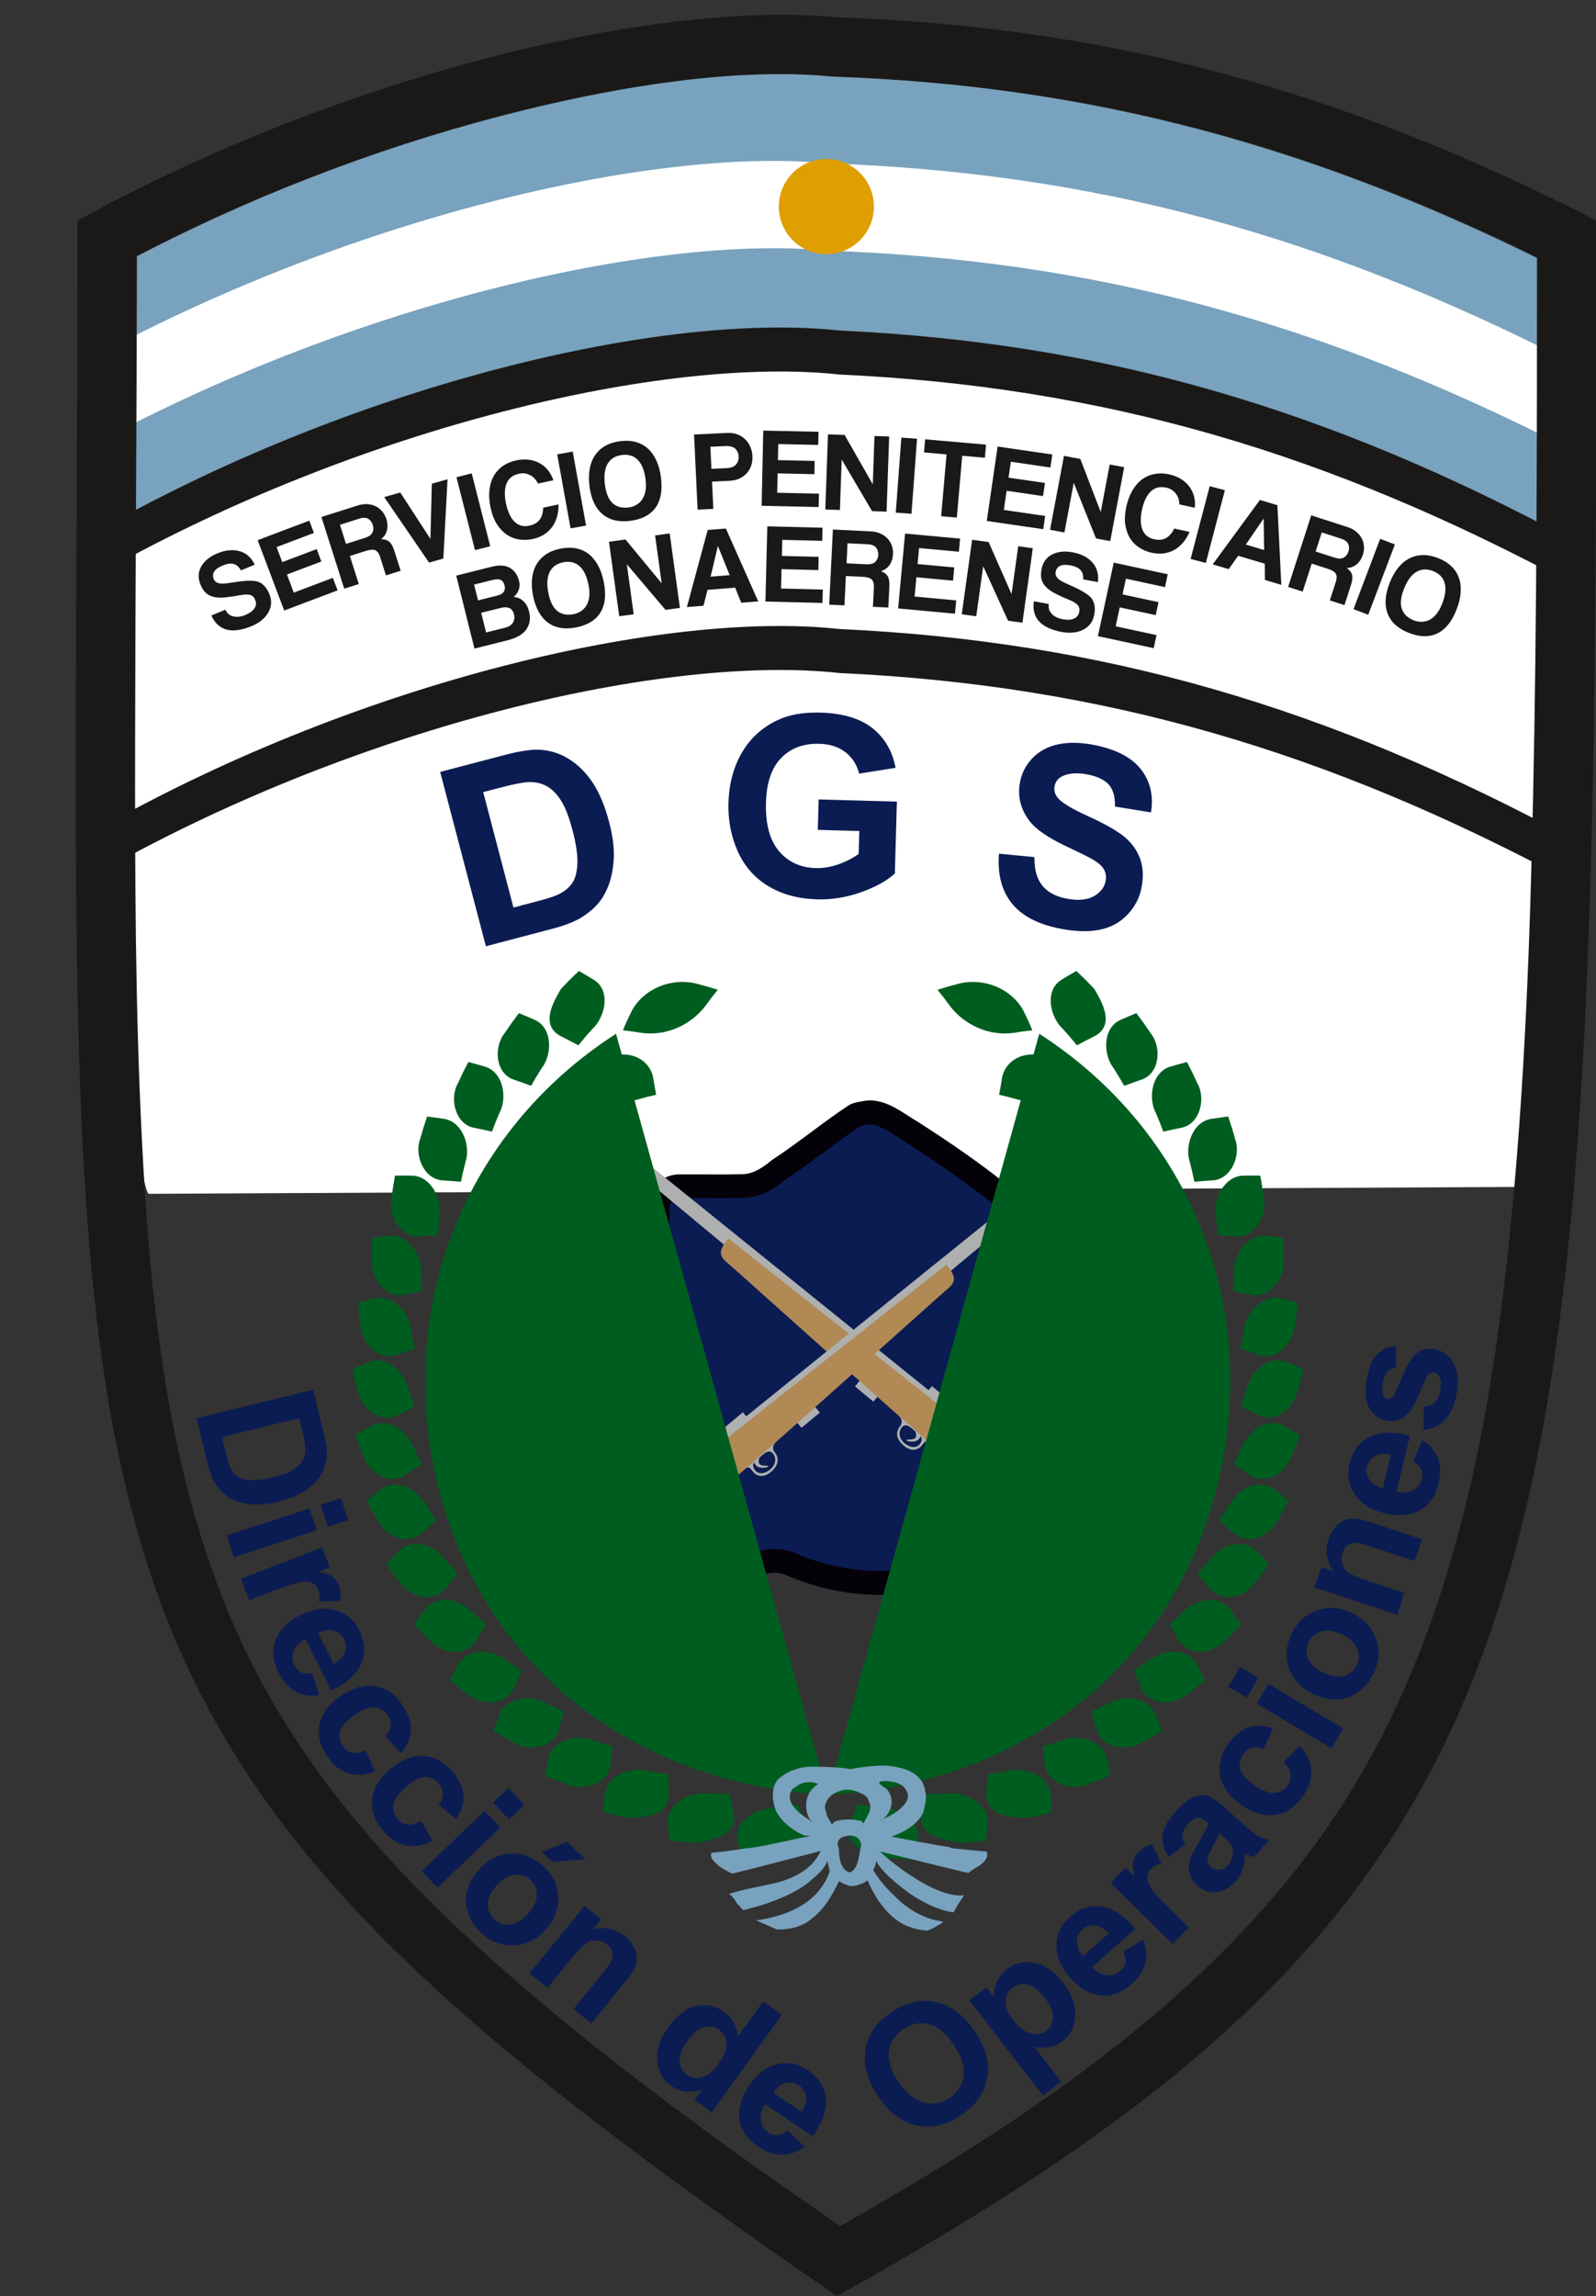 <?xml version="1.0" encoding="UTF-8"?>
<svg xmlns="http://www.w3.org/2000/svg" xmlns:xlink="http://www.w3.org/1999/xlink" width="324.6pt" height="466.8pt" viewBox="0 0 324.6 466.8" version="1.1">
<rect x="0" y="0" width="324.6" height="466.8" fill="#333333" stroke="none"/>
<defs>
<clipPath id="clip1">
  <path d="M 15 3 L 324.602 3 L 324.602 466.801 L 15 466.801 Z M 15 3 "/>
</clipPath>
</defs>
<g id="surface1">
<path style=" stroke:none;fill-rule:evenodd;fill:rgb(47.069%,63.477%,74.022%);fill-opacity:1;" d="M 17.098 55.93 C 70.016 26.812 132.324 12.008 168.328 15.453 C 222.523 17.355 268.82 29.941 319.535 55.93 L 312.367 230.438 L 22.816 235.359 C 28.531 235.262 17.098 146.969 17.098 55.93 Z M 17.098 55.93 "/>
<path style=" stroke:none;fill-rule:evenodd;fill:rgb(100%,100%,100%);fill-opacity:1;" d="M 17.098 73.68 C 70.016 44.562 132.324 29.758 168.328 33.207 C 222.523 35.105 268.82 47.691 319.535 73.68 L 308.324 241.301 L 30.293 242.703 C 27.543 242.719 17.098 137.406 17.098 73.68 Z M 17.098 73.68 "/>
<path style=" stroke:none;fill-rule:evenodd;fill:rgb(47.069%,63.477%,74.022%);fill-opacity:1;" d="M 17.098 91.43 C 70.016 62.312 132.324 47.512 168.328 50.957 C 222.523 52.859 268.82 65.445 319.535 91.43 L 318.133 205.723 L 16.66 214.031 C 14.711 214.086 17.098 147.379 17.098 91.43 Z M 17.098 91.43 "/>
<path style=" stroke:none;fill-rule:evenodd;fill:rgb(100%,100%,100%);fill-opacity:1;" d="M 17.098 110.633 C 70.016 81.516 132.324 66.715 168.328 70.16 C 222.523 72.059 268.82 84.645 319.535 110.633 L 318.98 214.176 L 16.727 217.516 C 17.195 217.508 17.098 151.383 17.098 110.633 Z M 17.098 110.633 "/>
<g clip-path="url(#clip1)" clip-rule="nonzero">
<path style=" stroke:none;fill-rule:evenodd;fill:rgb(10.594%,9.813%,9.424%);fill-opacity:1;" d="M 15.766 44.852 C 69.816 15.109 133.461 -0.012 170.238 3.512 C 225.59 5.453 272.883 18.309 324.684 44.852 C 324.684 321.004 322.363 382.359 170.223 466.793 C 0.059 349.926 15.766 321.004 15.766 44.852 Z M 27.848 52.09 C 27.809 85.148 27.52 118.207 27.477 151.266 C 27.441 177.996 27.508 204.879 28.855 231.578 C 30.656 267.32 34.668 305.035 50.863 337.48 C 61.695 359.195 77.137 377.16 94.793 393.613 C 117.934 415.172 144.719 434.496 170.883 452.57 C 209.262 430.871 248.734 404.594 272.871 367.133 C 295.18 332.523 302.98 291.039 307.094 250.707 C 310.102 221.227 311.184 191.352 311.812 161.734 C 312.586 125.277 312.598 88.773 312.598 52.305 C 266.297 29.488 222.035 17.422 169.816 15.59 L 169.449 15.578 L 169.086 15.543 C 149.426 13.66 125.891 17.664 106.824 22.324 C 80.543 28.742 54.348 38.527 30.266 50.84 C 29.461 51.254 28.652 51.668 27.848 52.09 Z M 27.848 52.09 "/>
</g>
<path style=" stroke:none;fill-rule:evenodd;fill:rgb(87.889%,62.305%,0%);fill-opacity:1;" d="M 168.07 32.328 C 173.41 32.328 177.742 36.656 177.742 41.996 C 177.742 47.336 173.41 51.668 168.07 51.668 C 162.73 51.668 158.398 47.336 158.398 41.996 C 158.398 36.656 162.73 32.328 168.07 32.328 Z M 168.07 32.328 "/>
<path style=" stroke:none;fill-rule:evenodd;fill:rgb(10.594%,9.813%,9.424%);fill-opacity:1;" d="M 21.402 107.051 C 73.664 77.832 135.215 63.324 170.781 67.199 C 224.309 69.676 270.039 82.988 320.137 110.031 L 320.129 136.285 L 21.379 135.012 C 21.379 135.012 21.402 118.156 21.402 107.051 Z M 21.402 115.996 C 73.664 86.777 135.215 72.27 170.781 76.145 C 224.309 78.621 270.039 91.934 320.137 118.973 L 320.129 136.285 L 21.379 135.012 C 15.379 134.988 21.402 122.469 21.402 115.996 Z M 21.402 115.996 "/>
<path style=" stroke:none;fill-rule:evenodd;fill:rgb(10.594%,9.813%,9.424%);fill-opacity:1;" d="M 21.402 167.734 C 73.664 138.512 135.215 124.008 170.781 127.883 C 224.309 130.355 270.039 143.668 320.137 170.711 L 320.129 196.965 L 21.379 195.695 C 21.379 195.695 21.402 178.836 21.402 167.734 Z M 21.402 176.68 C 73.664 147.457 135.215 132.953 170.781 136.828 C 224.309 139.301 270.039 152.613 320.137 179.656 L 320.129 196.965 L 21.379 195.695 C 15.379 195.668 21.402 183.152 21.402 176.68 Z M 21.402 176.68 "/>
<path style=" stroke:none;fill-rule:evenodd;fill:rgb(10.594%,9.813%,9.424%);fill-opacity:1;" d="M 48.996 115.961 C 48.629 115.266 48.145 114.836 47.539 114.664 C 46.941 114.496 46.188 114.602 45.277 114.973 C 43.605 115.664 43.004 116.582 43.477 117.73 C 43.645 118.145 43.961 118.418 44.418 118.551 C 44.883 118.684 45.535 118.688 46.379 118.555 C 47.371 118.395 48.242 118.27 48.988 118.18 C 49.73 118.09 50.43 118.051 51.082 118.066 C 51.445 118.066 51.809 118.105 52.164 118.18 C 52.52 118.258 52.852 118.402 53.16 118.605 C 53.469 118.812 53.758 119.09 54.035 119.441 C 54.312 119.789 54.57 120.25 54.797 120.82 C 55.082 121.5 55.188 122.16 55.121 122.805 C 55.047 123.445 54.852 124.047 54.52 124.609 C 54.184 125.168 53.73 125.68 53.156 126.141 C 52.582 126.598 51.934 126.977 51.207 127.277 C 49.148 128.121 47.438 128.359 46.074 127.992 C 44.711 127.621 43.68 126.668 42.98 125.129 L 45.836 123.957 C 46.148 124.676 46.672 125.125 47.422 125.309 C 48.168 125.492 48.977 125.402 49.844 125.047 C 50.781 124.664 51.418 124.199 51.762 123.66 C 52.105 123.121 52.156 122.562 51.914 121.98 C 51.824 121.75 51.711 121.555 51.574 121.387 C 51.438 121.219 51.258 121.09 51.031 121 C 50.805 120.91 50.523 120.863 50.188 120.859 C 49.855 120.855 49.441 120.898 48.945 120.984 C 47.773 121.203 46.746 121.355 45.859 121.445 C 44.977 121.535 44.207 121.512 43.555 121.371 C 42.898 121.234 42.348 120.969 41.902 120.57 C 41.457 120.172 41.078 119.59 40.762 118.824 C 40.523 118.242 40.402 117.652 40.406 117.051 C 40.41 116.453 40.555 115.875 40.84 115.316 C 41.121 114.762 41.543 114.238 42.102 113.754 C 42.656 113.27 43.371 112.844 44.254 112.48 C 45.105 112.133 45.914 111.926 46.691 111.867 C 47.461 111.805 48.172 111.879 48.832 112.082 C 49.488 112.285 50.07 112.617 50.578 113.082 C 51.082 113.547 51.492 114.121 51.809 114.805 Z M 57.805 124.121 L 52.398 109.82 L 62.91 105.848 L 63.855 108.348 L 56.254 111.219 L 57.406 114.277 L 64.41 111.633 L 65.359 114.152 L 58.359 116.797 L 59.746 120.48 L 67.699 117.48 L 68.66 120.02 Z M 69.141 106.691 L 70.371 110.574 L 74.195 109.359 C 75.016 109.102 75.535 108.734 75.754 108.262 C 75.973 107.789 75.996 107.273 75.82 106.719 C 75.637 106.148 75.324 105.73 74.879 105.469 C 74.434 105.211 73.832 105.199 73.07 105.441 Z M 78.496 116.98 L 77.309 113.227 C 77.086 112.527 76.766 112.074 76.348 111.879 C 75.93 111.68 75.285 111.723 74.406 112 L 71.156 113.031 L 72.973 118.738 L 70.008 119.68 L 65.371 105.109 L 72.773 102.758 C 73.445 102.543 74.09 102.457 74.707 102.492 C 75.32 102.531 75.887 102.676 76.398 102.922 C 76.914 103.168 77.359 103.52 77.734 103.969 C 78.113 104.422 78.398 104.949 78.59 105.547 C 78.84 106.34 78.871 107.098 78.695 107.82 C 78.516 108.547 78.113 109.145 77.488 109.617 C 78.199 109.617 78.758 109.789 79.16 110.125 C 79.566 110.465 79.906 111.059 80.172 111.906 L 81.488 116.031 Z M 87.266 114.375 L 78.141 101.055 L 81.418 100.133 L 87.539 109.559 L 87.828 98.332 L 91.023 97.438 L 90.164 113.559 Z M 96.602 111.844 L 92.84 97.023 L 95.941 96.234 L 99.703 111.055 Z M 113.594 102.551 C 113.609 103.441 113.512 104.27 113.297 105.035 C 113.086 105.805 112.758 106.492 112.316 107.105 C 111.871 107.719 111.32 108.238 110.656 108.66 C 109.992 109.086 109.227 109.391 108.355 109.574 C 107.379 109.781 106.434 109.812 105.516 109.664 C 104.598 109.512 103.758 109.172 102.996 108.645 C 102.246 108.113 101.586 107.402 101.027 106.512 C 100.469 105.617 100.051 104.523 99.777 103.234 C 99.508 101.973 99.422 100.801 99.535 99.719 C 99.641 98.637 99.914 97.684 100.371 96.855 C 100.824 96.031 101.441 95.336 102.223 94.777 C 103.008 94.219 103.934 93.824 104.996 93.598 C 105.93 93.398 106.805 93.359 107.621 93.473 C 108.438 93.59 109.172 93.836 109.824 94.207 C 110.477 94.578 111.035 95.059 111.496 95.648 C 111.961 96.242 112.312 96.906 112.547 97.641 L 109.414 98.305 C 109.023 97.496 108.477 96.918 107.773 96.574 C 107.074 96.227 106.348 96.137 105.598 96.297 C 104.289 96.574 103.43 97.246 103.016 98.316 C 102.598 99.387 102.566 100.738 102.914 102.375 C 103.27 104.043 103.848 105.273 104.652 106.066 C 105.453 106.859 106.469 107.129 107.684 106.867 C 108.617 106.672 109.309 106.262 109.766 105.637 C 110.223 105.016 110.453 104.207 110.461 103.215 Z M 116.047 107.422 L 113.328 92.375 L 116.48 91.809 L 119.195 106.855 Z M 127.844 103.168 C 128.406 103.098 128.926 102.926 129.402 102.656 C 129.879 102.391 130.277 102.02 130.598 101.555 C 130.914 101.09 131.141 100.516 131.273 99.832 C 131.402 99.152 131.41 98.359 131.297 97.461 C 131.07 95.664 130.547 94.348 129.727 93.508 C 128.91 92.668 127.828 92.332 126.488 92.5 C 125.148 92.672 124.18 93.266 123.578 94.285 C 122.984 95.305 122.801 96.715 123.027 98.512 C 123.254 100.309 123.785 101.574 124.613 102.312 C 125.441 103.051 126.52 103.336 127.844 103.168 Z M 128.188 105.887 C 125.844 106.184 123.953 105.727 122.523 104.516 C 121.094 103.305 120.215 101.414 119.891 98.84 C 119.727 97.562 119.742 96.391 119.93 95.328 C 120.121 94.27 120.484 93.344 121.02 92.559 C 121.555 91.77 122.246 91.133 123.098 90.645 C 123.949 90.16 124.961 89.84 126.133 89.691 C 127.289 89.543 128.344 89.602 129.301 89.859 C 130.254 90.117 131.078 90.566 131.777 91.203 C 132.48 91.844 133.055 92.656 133.504 93.641 C 133.953 94.629 134.262 95.77 134.426 97.066 C 134.758 99.684 134.387 101.734 133.316 103.219 C 132.242 104.699 130.531 105.59 128.188 105.887 Z M 147.73 95.172 C 148.648 95.129 149.301 94.887 149.688 94.445 C 150.074 94.004 150.254 93.445 150.219 92.773 C 150.191 92.129 149.961 91.609 149.535 91.215 C 149.109 90.82 148.438 90.645 147.516 90.688 L 144.48 90.828 L 144.691 95.316 Z M 141.879 103.609 L 141.16 88.336 L 147.898 88.016 C 148.648 87.98 149.328 88.078 149.941 88.301 C 150.551 88.527 151.078 88.855 151.531 89.285 C 151.98 89.719 152.336 90.227 152.594 90.816 C 152.852 91.402 152.996 92.043 153.031 92.73 C 153.062 93.422 152.98 94.066 152.777 94.668 C 152.574 95.27 152.27 95.789 151.859 96.234 C 151.449 96.676 150.953 97.027 150.363 97.293 C 149.777 97.562 149.109 97.711 148.359 97.746 L 144.816 97.914 L 145.078 103.457 Z M 154.902 102.824 L 155.234 87.539 L 166.469 87.781 L 166.41 90.453 L 158.285 90.277 L 158.215 93.547 L 165.695 93.707 L 165.637 96.402 L 158.156 96.238 L 158.07 100.176 L 166.562 100.359 L 166.504 103.078 Z M 177.359 103.914 L 171.188 93.422 L 170.824 103.684 L 167.855 103.578 L 168.395 88.301 L 171.777 88.418 L 177.508 98.457 L 177.852 88.633 L 180.844 88.738 L 180.309 104.02 Z M 182.188 104.215 L 183.32 88.965 L 186.512 89.203 L 185.379 104.449 Z M 191.414 104.945 L 192.512 92.375 L 187.926 91.977 L 188.156 89.312 L 200.539 90.391 L 200.312 93.055 L 195.699 92.652 L 194.605 105.223 Z M 200.695 105.906 L 202.902 90.777 L 214.023 92.398 L 213.637 95.043 L 205.594 93.867 L 205.121 97.105 L 212.527 98.184 L 212.137 100.852 L 204.734 99.77 L 204.164 103.668 L 212.57 104.891 L 212.18 107.582 Z M 222.91 109.461 L 218.383 98.16 L 216.484 108.25 L 213.562 107.703 L 216.395 92.676 L 219.719 93.305 L 223.871 104.09 L 225.695 94.43 L 228.637 94.98 L 225.805 110.008 Z M 241.934 108.133 C 241.578 108.949 241.152 109.664 240.641 110.277 C 240.133 110.891 239.551 111.383 238.895 111.758 C 238.238 112.137 237.523 112.379 236.742 112.492 C 235.965 112.605 235.141 112.566 234.27 112.379 C 233.297 112.168 232.414 111.805 231.645 111.289 C 230.867 110.777 230.246 110.121 229.773 109.328 C 229.301 108.535 228.996 107.613 228.852 106.57 C 228.711 105.527 228.781 104.359 229.062 103.07 C 229.336 101.809 229.742 100.707 230.285 99.766 C 230.828 98.824 231.477 98.066 232.227 97.5 C 232.98 96.934 233.828 96.559 234.77 96.371 C 235.715 96.184 236.719 96.203 237.785 96.438 C 238.715 96.637 239.527 96.961 240.227 97.402 C 240.922 97.844 241.492 98.371 241.934 98.977 C 242.371 99.582 242.684 100.25 242.863 100.98 C 243.039 101.711 243.09 102.461 242.996 103.227 L 239.871 102.547 C 239.848 101.645 239.59 100.895 239.09 100.289 C 238.594 99.688 237.969 99.305 237.219 99.141 C 235.914 98.855 234.852 99.117 234.035 99.922 C 233.215 100.727 232.629 101.945 232.273 103.578 C 231.91 105.242 231.934 106.605 232.34 107.66 C 232.746 108.715 233.559 109.371 234.773 109.637 C 235.703 109.84 236.504 109.75 237.176 109.371 C 237.848 108.988 238.391 108.352 238.805 107.453 Z M 242.152 113.633 L 246.031 98.844 L 249.121 99.656 L 245.246 114.445 Z M 257.012 105.449 L 256.988 105.441 L 253.379 110.711 L 257.105 111.82 Z M 257.266 117.898 L 257.238 114.602 L 251.828 112.988 L 249.895 115.703 L 246.648 114.734 L 256.246 101.641 L 259.801 102.703 L 260.598 118.895 Z M 268.824 108.242 L 267.574 112.121 L 271.387 113.352 C 272.203 113.617 272.84 113.621 273.289 113.363 C 273.746 113.105 274.066 112.703 274.246 112.145 C 274.43 111.578 274.414 111.055 274.203 110.586 C 273.992 110.113 273.508 109.754 272.746 109.508 Z M 270.465 122.059 L 271.676 118.309 C 271.902 117.609 271.902 117.055 271.676 116.652 C 271.453 116.25 270.902 115.906 270.023 115.625 L 266.781 114.578 L 264.941 120.273 L 261.984 119.32 L 266.68 104.77 L 274.066 107.152 C 274.738 107.367 275.312 107.672 275.789 108.062 C 276.273 108.449 276.648 108.895 276.922 109.395 C 277.195 109.895 277.355 110.438 277.402 111.023 C 277.445 111.609 277.371 112.203 277.176 112.801 C 276.922 113.59 276.512 114.23 275.945 114.715 C 275.371 115.199 274.699 115.457 273.914 115.477 C 274.496 115.891 274.852 116.352 274.984 116.863 C 275.117 117.371 275.047 118.051 274.773 118.898 L 273.445 123.02 Z M 275.281 123.84 L 280.703 109.543 L 283.699 110.68 L 278.273 124.977 Z M 287.547 126.117 C 288.074 126.324 288.613 126.422 289.16 126.414 C 289.703 126.402 290.234 126.27 290.738 126.016 C 291.242 125.758 291.715 125.363 292.152 124.824 C 292.594 124.289 292.977 123.598 293.309 122.754 C 293.969 121.066 294.137 119.66 293.82 118.531 C 293.504 117.402 292.715 116.59 291.453 116.098 C 290.199 115.605 289.062 115.668 288.051 116.277 C 287.039 116.887 286.203 118.035 285.539 119.723 C 284.883 121.41 284.742 122.773 285.117 123.82 C 285.492 124.863 286.301 125.629 287.547 126.117 Z M 286.547 128.668 C 284.348 127.809 282.906 126.504 282.23 124.758 C 281.555 123.008 281.688 120.926 282.629 118.512 C 283.098 117.309 283.672 116.289 284.344 115.445 C 285.02 114.605 285.781 113.969 286.621 113.531 C 287.473 113.098 288.387 112.867 289.367 112.848 C 290.348 112.828 291.387 113.031 292.488 113.461 C 293.574 113.887 294.477 114.438 295.188 115.121 C 295.902 115.805 296.414 116.594 296.723 117.488 C 297.035 118.383 297.152 119.375 297.074 120.457 C 296.996 121.539 296.723 122.688 296.246 123.902 C 295.285 126.363 293.98 127.984 292.328 128.773 C 290.676 129.562 288.746 129.527 286.547 128.668 Z M 286.547 128.668 "/>
<path style=" stroke:none;fill-rule:evenodd;fill:rgb(10.594%,9.813%,9.424%);fill-opacity:1;" d="M 102.789 127.598 C 103.508 127.422 104.016 127.078 104.32 126.578 C 104.621 126.074 104.695 125.516 104.539 124.906 C 104.379 124.25 104.062 123.824 103.594 123.625 C 103.121 123.426 102.539 123.414 101.84 123.59 L 97.863 124.582 L 98.863 128.582 Z M 96.422 118.844 L 97.23 122.059 L 101.141 121.082 C 102.391 120.77 102.883 120.078 102.613 119.004 C 102.473 118.438 102.211 118.07 101.828 117.895 C 101.441 117.723 100.887 117.727 100.156 117.91 Z M 96.496 131.855 L 92.789 117.023 L 100.094 115.195 C 101.555 114.832 102.754 114.914 103.695 115.445 C 104.637 115.977 105.262 116.871 105.574 118.121 C 105.734 118.762 105.703 119.375 105.488 119.957 C 105.27 120.543 104.926 121.004 104.453 121.344 C 104.801 121.383 105.133 121.465 105.453 121.582 C 105.777 121.699 106.074 121.879 106.348 122.117 C 106.621 122.355 106.867 122.66 107.086 123.023 C 107.305 123.391 107.48 123.84 107.613 124.375 C 107.953 125.73 107.766 126.922 107.059 127.945 C 106.348 128.969 105.055 129.715 103.18 130.184 Z M 116.652 124.863 C 117.203 124.754 117.715 124.547 118.172 124.246 C 118.629 123.945 118.996 123.551 119.289 123.062 C 119.574 122.574 119.762 121.988 119.844 121.297 C 119.926 120.609 119.879 119.82 119.703 118.934 C 119.355 117.156 118.742 115.875 117.867 115.094 C 116.992 114.312 115.895 114.051 114.57 114.312 C 113.242 114.574 112.316 115.234 111.789 116.293 C 111.266 117.352 111.176 118.77 111.527 120.547 C 111.879 122.324 112.492 123.551 113.371 124.23 C 114.246 124.91 115.34 125.121 116.652 124.863 Z M 117.184 127.551 C 114.863 128.008 112.949 127.684 111.438 126.574 C 109.93 125.461 108.922 123.637 108.414 121.09 C 108.164 119.824 108.102 118.656 108.219 117.586 C 108.336 116.512 108.637 115.566 109.113 114.746 C 109.594 113.922 110.242 113.238 111.059 112.695 C 111.871 112.148 112.859 111.762 114.02 111.535 C 115.164 111.309 116.223 111.293 117.191 111.484 C 118.16 111.676 119.016 112.066 119.758 112.656 C 120.496 113.242 121.129 114.016 121.645 114.969 C 122.164 115.922 122.547 117.039 122.801 118.32 C 123.312 120.91 123.078 122.984 122.113 124.535 C 121.145 126.09 119.496 127.094 117.184 127.551 Z M 135.363 123.992 L 127.484 114.707 L 128.883 124.883 L 125.941 125.285 L 123.859 110.137 L 127.215 109.676 L 134.574 118.59 L 133.238 108.852 L 136.203 108.441 L 138.281 123.59 Z M 146.02 111.02 L 145.996 111.02 L 144.527 117.234 L 148.406 116.93 Z M 150.746 122.539 L 149.531 119.473 L 143.906 119.918 L 143.078 123.148 L 139.703 123.418 L 143.934 107.742 L 147.629 107.449 L 154.211 122.266 Z M 155.676 122.289 L 156.059 107.004 L 167.289 107.285 L 167.227 109.953 L 159.102 109.75 L 159.02 113.02 L 166.496 113.207 L 166.434 115.898 L 158.949 115.711 L 158.852 119.648 L 167.348 119.859 L 167.277 122.578 Z M 172.371 110.449 L 172.172 114.52 L 176.172 114.719 C 177.031 114.762 177.645 114.598 178.016 114.234 C 178.391 113.867 178.59 113.395 178.617 112.812 C 178.648 112.211 178.496 111.715 178.172 111.312 C 177.848 110.914 177.285 110.691 176.488 110.652 Z M 177.539 123.363 L 177.738 119.43 C 177.773 118.695 177.633 118.16 177.309 117.828 C 176.988 117.5 176.367 117.312 175.445 117.266 L 172.039 117.098 L 171.746 123.078 L 168.645 122.922 L 169.398 107.652 L 177.148 108.035 C 177.852 108.07 178.488 108.211 179.051 108.465 C 179.617 108.715 180.094 109.047 180.488 109.457 C 180.883 109.867 181.18 110.352 181.371 110.906 C 181.57 111.461 181.652 112.055 181.621 112.684 C 181.578 113.512 181.348 114.234 180.926 114.852 C 180.504 115.469 179.914 115.887 179.164 116.113 C 179.828 116.359 180.297 116.715 180.559 117.172 C 180.82 117.629 180.93 118.305 180.883 119.195 L 180.672 123.516 Z M 182.664 123.695 L 184.078 108.473 L 195.266 109.504 L 195.02 112.164 L 186.926 111.418 L 186.621 114.672 L 194.078 115.359 L 193.828 118.043 L 186.379 117.355 L 186.016 121.277 L 194.477 122.059 L 194.227 124.766 Z M 205.027 126.191 L 199.965 115.117 L 198.551 125.289 L 195.605 124.879 L 197.715 109.734 L 201.07 110.199 L 205.734 120.777 L 207.09 111.039 L 210.055 111.453 L 207.945 126.598 Z M 220.297 117.785 C 220.363 117.004 220.188 116.375 219.773 115.91 C 219.363 115.445 218.672 115.121 217.703 114.941 C 215.926 114.613 214.922 115.062 214.695 116.285 C 214.613 116.723 214.73 117.121 215.047 117.484 C 215.363 117.848 215.91 118.203 216.688 118.547 C 217.613 118.953 218.414 119.32 219.086 119.645 C 219.758 119.973 220.367 120.32 220.906 120.684 C 221.215 120.883 221.496 121.109 221.754 121.367 C 222.012 121.625 222.215 121.926 222.359 122.266 C 222.508 122.605 222.605 122.996 222.648 123.441 C 222.691 123.887 222.656 124.41 222.539 125.016 C 222.41 125.738 222.141 126.352 221.738 126.855 C 221.328 127.359 220.836 127.754 220.254 128.047 C 219.664 128.336 219.012 128.52 218.277 128.594 C 217.547 128.672 216.797 128.637 216.023 128.496 C 213.836 128.09 212.27 127.363 211.324 126.316 C 210.371 125.27 210.027 123.906 210.273 122.234 L 213.309 122.797 C 213.18 123.566 213.383 124.234 213.91 124.793 C 214.441 125.352 215.164 125.715 216.086 125.883 C 217.078 126.066 217.871 126.023 218.449 125.758 C 219.031 125.492 219.379 125.047 219.492 124.43 C 219.535 124.188 219.547 123.957 219.523 123.742 C 219.496 123.527 219.414 123.32 219.277 123.125 C 219.133 122.926 218.922 122.734 218.645 122.551 C 218.367 122.367 217.996 122.176 217.531 121.98 C 216.43 121.527 215.48 121.102 214.688 120.695 C 213.898 120.293 213.262 119.855 212.789 119.387 C 212.312 118.918 211.996 118.395 211.836 117.816 C 211.676 117.242 211.672 116.547 211.824 115.73 C 211.938 115.113 212.156 114.551 212.484 114.051 C 212.812 113.547 213.246 113.141 213.789 112.828 C 214.328 112.512 214.965 112.301 215.695 112.195 C 216.426 112.09 217.258 112.121 218.195 112.293 C 219.102 112.461 219.895 112.727 220.574 113.098 C 221.258 113.465 221.82 113.91 222.258 114.438 C 222.703 114.965 223.008 115.559 223.184 116.223 C 223.355 116.887 223.391 117.594 223.285 118.336 Z M 223.297 129.328 L 226.516 114.379 L 237.496 116.746 L 236.938 119.359 L 228.992 117.645 L 228.305 120.844 L 235.621 122.418 L 235.051 125.051 L 227.738 123.477 L 226.906 127.324 L 235.215 129.113 L 234.641 131.77 Z M 223.297 129.328 "/>
<path style=" stroke:none;fill-rule:evenodd;fill:rgb(4.315%,10.985%,32.152%);fill-opacity:1;" d="M 89.523 156.934 L 102.574 153.508 C 105.52 152.734 107.824 152.367 109.484 152.418 C 111.715 152.484 113.781 153.105 115.672 154.285 C 117.566 155.457 119.188 157.074 120.559 159.141 C 121.922 161.199 123.039 163.895 123.91 167.211 C 124.68 170.129 124.973 172.734 124.801 175.035 C 124.598 177.848 123.883 180.266 122.66 182.289 C 121.738 183.828 120.312 185.207 118.387 186.438 C 116.941 187.352 114.902 188.152 112.262 188.844 L 98.824 192.371 Z M 98.273 161.039 L 104.43 184.5 L 109.746 183.102 C 111.738 182.582 113.145 182.09 113.969 181.633 C 115.055 181.039 115.883 180.293 116.461 179.402 C 117.047 178.508 117.367 177.207 117.43 175.5 C 117.496 173.785 117.164 171.555 116.449 168.816 C 115.73 166.078 114.941 164.043 114.07 162.703 C 113.203 161.359 112.23 160.398 111.148 159.801 C 110.07 159.211 108.824 158.941 107.41 159 C 106.363 159.039 104.379 159.438 101.473 160.199 Z M 166.328 168.711 L 166.504 162.523 L 182.41 162.969 L 181.996 177.582 C 180.414 179.047 178.137 180.305 175.16 181.375 C 172.195 182.434 169.203 182.922 166.188 182.836 C 162.359 182.73 159.051 181.832 156.246 180.141 C 153.453 178.449 151.379 176.082 150.031 173.047 C 148.684 170.016 148.059 166.73 148.156 163.211 C 148.266 159.391 149.16 156.02 150.84 153.09 C 152.523 150.168 154.926 147.949 158.047 146.449 C 160.434 145.297 163.367 144.773 166.863 144.871 C 171.406 145 174.934 146.055 177.438 148.035 C 179.934 150.023 181.504 152.703 182.145 156.102 L 174.738 157.277 C 174.277 155.461 173.348 154.012 171.953 152.922 C 170.566 151.844 168.809 151.273 166.676 151.215 C 163.453 151.121 160.859 152.074 158.898 154.074 C 156.941 156.074 155.898 159.094 155.785 163.125 C 155.664 167.48 156.535 170.773 158.402 173 C 160.277 175.23 162.77 176.391 165.898 176.48 C 167.441 176.523 168.996 176.262 170.57 175.699 C 172.145 175.137 173.496 174.434 174.637 173.594 L 174.77 168.949 Z M 203.172 173.551 L 210.387 174.246 C 210.348 176.699 210.859 178.602 211.934 179.969 C 213.012 181.34 214.652 182.238 216.852 182.672 C 219.176 183.133 221.031 182.984 222.406 182.23 C 223.781 181.477 224.605 180.438 224.867 179.117 C 225.035 178.266 224.926 177.496 224.551 176.793 C 224.176 176.102 223.406 175.414 222.254 174.734 C 221.469 174.266 219.648 173.367 216.785 172.016 C 213.102 170.281 210.617 168.555 209.328 166.832 C 207.523 164.414 206.906 161.781 207.469 158.926 C 207.828 157.094 208.691 155.473 210.035 154.078 C 211.391 152.688 213.117 151.766 215.234 151.316 C 217.348 150.863 219.773 150.91 222.535 151.453 C 227.027 152.344 230.219 154.008 232.09 156.457 C 233.973 158.906 234.633 161.801 234.09 165.16 L 226.762 163.973 C 226.82 162.055 226.422 160.594 225.57 159.582 C 224.719 158.57 223.277 157.859 221.254 157.461 C 219.16 157.047 217.434 157.156 216.078 157.793 C 215.211 158.207 214.68 158.875 214.492 159.812 C 214.324 160.664 214.539 161.465 215.141 162.207 C 215.898 163.168 217.953 164.406 221.316 165.941 C 224.672 167.465 227.102 168.848 228.609 170.066 C 230.121 171.297 231.203 172.773 231.852 174.508 C 232.496 176.246 232.602 178.246 232.152 180.516 C 231.746 182.574 230.797 184.391 229.289 185.965 C 227.789 187.539 225.914 188.559 223.648 189.012 C 221.383 189.48 218.688 189.398 215.566 188.781 C 211.023 187.883 207.742 186.148 205.723 183.566 C 203.699 180.992 202.855 177.652 203.172 173.551 Z M 203.172 173.551 "/>
<path style=" stroke:none;fill-rule:evenodd;fill:rgb(4.315%,10.985%,32.152%);fill-opacity:1;" d="M 289.531 290.699 L 289.594 285.938 C 290.52 285.887 291.266 285.602 291.824 285.074 C 292.391 284.551 292.762 283.742 292.941 282.66 C 293.141 281.465 293.07 280.531 292.734 279.852 C 292.492 279.398 292.109 279.125 291.594 279.039 C 291.246 278.984 290.938 279.047 290.672 279.227 C 290.414 279.422 290.121 279.902 289.805 280.668 C 288.359 284.262 287.215 286.496 286.371 287.383 C 285.191 288.609 283.766 289.082 282.086 288.805 C 280.566 288.551 279.395 287.738 278.562 286.371 C 277.727 285.008 277.52 283.07 277.938 280.562 C 278.328 278.172 279.02 276.461 279.992 275.43 C 280.973 274.398 282.262 273.789 283.863 273.605 L 283.949 278.082 C 283.234 278.152 282.648 278.422 282.195 278.887 C 281.746 279.348 281.441 280.062 281.281 281.031 C 281.078 282.254 281.102 283.156 281.355 283.746 C 281.535 284.141 281.82 284.367 282.203 284.43 C 282.535 284.484 282.84 284.379 283.121 284.109 C 283.496 283.742 284.172 282.371 285.141 279.996 C 286.113 277.621 287.078 276.016 288.059 275.172 C 289.039 274.34 290.27 274.047 291.738 274.293 C 293.336 274.559 294.605 275.453 295.535 276.988 C 296.461 278.512 296.711 280.59 296.273 283.215 C 295.879 285.59 295.078 287.395 293.891 288.629 C 292.703 289.852 291.246 290.547 289.531 290.699 Z M 282.879 295.742 C 281.551 295.461 280.465 295.559 279.621 296.039 C 278.777 296.523 278.246 297.227 278.023 298.152 C 277.789 299.145 277.953 300.051 278.527 300.871 C 279.098 301.691 280.012 302.242 281.258 302.527 Z M 287.43 297.109 L 289.277 292.746 C 290.805 293.727 291.848 294.949 292.422 296.414 C 292.992 297.883 293.051 299.562 292.602 301.449 C 291.887 304.441 290.371 306.426 288.078 307.391 C 286.234 308.148 284.121 308.246 281.727 307.672 C 278.871 306.992 276.809 305.707 275.551 303.836 C 274.285 301.961 273.93 299.883 274.473 297.605 C 275.078 295.047 276.414 293.23 278.453 292.156 C 280.504 291.082 283.266 290.996 286.746 291.895 L 284.027 303.277 C 285.383 303.566 286.52 303.453 287.441 302.93 C 288.359 302.414 288.945 301.629 289.191 300.59 C 289.363 299.875 289.312 299.23 289.039 298.66 C 288.77 298.078 288.23 297.566 287.43 297.109 Z M 289.23 312.938 L 287.758 317.371 L 279.195 314.535 C 277.379 313.934 276.176 313.645 275.586 313.656 C 274.988 313.676 274.477 313.848 274.035 314.18 C 273.594 314.512 273.277 314.98 273.078 315.586 C 272.82 316.363 272.801 317.129 273.016 317.887 C 273.23 318.645 273.652 319.25 274.27 319.707 C 274.891 320.172 276.137 320.711 278.016 321.332 L 285.613 323.848 L 284.145 328.285 L 267.336 322.719 L 268.699 318.605 L 271.164 319.422 C 269.77 317.324 269.445 315.164 270.188 312.922 C 270.512 311.941 270.988 311.098 271.609 310.398 C 272.238 309.695 272.891 309.23 273.574 308.996 C 274.262 308.754 274.98 308.672 275.73 308.738 C 276.48 308.801 277.496 309.051 278.797 309.48 Z M 269.195 340.074 C 270.781 340.824 272.176 341.027 273.371 340.68 C 274.578 340.324 275.441 339.602 275.965 338.496 C 276.484 337.395 276.504 336.273 276.008 335.125 C 275.52 333.98 274.469 333.023 272.863 332.262 C 271.297 331.516 269.91 331.32 268.715 331.664 C 267.512 332.008 266.652 332.73 266.133 333.832 C 265.609 334.938 265.59 336.059 266.078 337.219 C 266.566 338.367 267.605 339.32 269.195 340.074 Z M 266.906 344.312 C 265.496 343.645 264.301 342.652 263.312 341.336 C 262.324 340.016 261.785 338.559 261.695 336.961 C 261.602 335.363 261.926 333.785 262.664 332.219 C 263.816 329.801 265.539 328.195 267.844 327.395 C 270.156 326.598 272.504 326.766 274.906 327.906 C 277.328 329.059 278.973 330.789 279.824 333.102 C 280.676 335.418 280.539 337.762 279.414 340.129 C 278.723 341.594 277.727 342.832 276.434 343.848 C 275.141 344.859 273.691 345.41 272.078 345.492 C 270.469 345.582 268.746 345.184 266.906 344.312 Z M 270.805 355.414 L 255.598 346.348 L 257.988 342.336 L 273.199 351.398 Z M 253.547 345.125 L 249.824 342.91 L 252.215 338.895 L 255.938 341.113 Z M 258.926 351.391 L 256.945 355.629 C 256.105 355.227 255.34 355.117 254.645 355.301 C 253.949 355.488 253.348 355.934 252.848 356.652 C 252.176 357.605 251.969 358.602 252.23 359.633 C 252.492 360.664 253.395 361.723 254.941 362.812 C 256.664 364.023 258.078 364.586 259.195 364.512 C 260.316 364.434 261.211 363.91 261.891 362.945 C 262.402 362.219 262.609 361.477 262.52 360.723 C 262.434 359.969 261.953 359.141 261.07 358.238 L 264.363 354.922 C 265.816 356.531 266.598 358.199 266.703 359.926 C 266.809 361.656 266.203 363.449 264.895 365.312 C 263.41 367.426 261.555 368.645 259.336 368.961 C 257.109 369.277 254.816 368.605 252.449 366.938 C 250.055 365.254 248.641 363.312 248.191 361.113 C 247.742 358.914 248.277 356.742 249.789 354.586 C 251.027 352.828 252.395 351.699 253.887 351.188 C 255.371 350.688 257.051 350.754 258.926 351.391 Z M 248.047 372.695 C 247.801 373.273 247.352 374.145 246.699 375.305 C 246.047 376.461 245.688 377.277 245.621 377.75 C 245.547 378.496 245.746 379.09 246.246 379.527 C 246.742 379.965 247.328 380.156 248.008 380.105 C 248.691 380.055 249.281 379.75 249.781 379.18 C 250.34 378.551 250.664 377.762 250.758 376.82 C 250.812 376.117 250.676 375.496 250.328 374.957 C 250.113 374.605 249.586 374.055 248.746 373.312 Z M 241.055 374.891 L 237.691 377.562 C 236.711 376.062 236.297 374.598 236.449 373.172 C 236.598 371.75 237.434 370.176 238.953 368.453 C 240.336 366.891 241.551 365.887 242.602 365.445 C 243.645 365.012 244.594 364.883 245.438 365.078 C 246.285 365.27 247.465 366.035 248.992 367.383 L 253.035 371.047 C 254.199 372.078 255.109 372.781 255.762 373.16 C 256.414 373.539 257.191 373.855 258.09 374.105 L 255.02 377.582 C 254.711 377.469 254.27 377.281 253.699 377.016 C 253.441 376.887 253.27 376.809 253.18 376.777 C 253.242 377.891 253.117 378.918 252.809 379.859 C 252.496 380.801 252.008 381.656 251.328 382.43 C 250.121 383.789 248.809 384.535 247.371 384.664 C 245.941 384.797 244.66 384.359 243.527 383.359 C 242.781 382.699 242.27 381.93 241.996 381.051 C 241.73 380.18 241.719 379.281 241.98 378.359 C 242.238 377.441 242.785 376.27 243.621 374.848 C 244.762 372.941 245.48 371.547 245.773 370.684 L 245.414 370.371 C 244.738 369.77 244.105 369.508 243.516 369.578 C 242.93 369.66 242.227 370.16 241.41 371.086 C 240.855 371.715 240.551 372.309 240.492 372.879 C 240.43 373.453 240.617 374.121 241.055 374.891 Z M 241.766 391.902 L 238.477 395.223 L 225.902 382.762 L 228.949 379.684 L 230.734 381.453 C 230.414 380.086 230.336 379.062 230.492 378.379 C 230.648 377.691 230.996 377.086 231.531 376.547 C 232.281 375.789 233.215 375.266 234.328 374.977 L 236.203 378.879 C 235.289 379.078 234.59 379.422 234.113 379.902 C 233.648 380.371 233.387 380.895 233.32 381.469 C 233.258 382.047 233.469 382.758 233.953 383.609 C 234.441 384.457 235.754 385.945 237.891 388.062 Z M 225.531 393.055 C 224.605 392.059 223.66 391.516 222.695 391.426 C 221.727 391.336 220.887 391.605 220.172 392.238 C 219.41 392.914 219.027 393.75 219.023 394.75 C 219.016 395.75 219.449 396.727 220.305 397.676 Z M 228.469 396.789 L 232.488 394.281 C 233.176 395.957 233.324 397.562 232.953 399.09 C 232.574 400.617 231.656 402.027 230.203 403.312 C 227.898 405.352 225.527 406.105 223.09 405.574 C 221.145 405.137 219.359 404 217.73 402.156 C 215.785 399.957 214.836 397.723 214.883 395.469 C 214.922 393.207 215.824 391.301 217.578 389.746 C 219.547 388.008 221.68 387.285 223.973 387.578 C 226.262 387.875 228.574 389.395 230.902 392.129 L 222.137 399.879 C 223.078 400.898 224.078 401.457 225.133 401.559 C 226.18 401.664 227.109 401.359 227.91 400.648 C 228.461 400.164 228.789 399.609 228.895 398.984 C 229.008 398.352 228.863 397.625 228.469 396.789 Z M 206.055 410.648 C 207.277 412.23 208.484 413.156 209.695 413.43 C 210.895 413.703 211.949 413.492 212.84 412.805 C 213.699 412.141 214.148 411.242 214.184 410.109 C 214.223 408.973 213.629 407.621 212.41 406.043 C 211.27 404.566 210.133 403.695 208.992 403.438 C 207.855 403.172 206.852 403.379 205.98 404.051 C 205.078 404.746 204.598 405.68 204.539 406.84 C 204.488 408.004 204.992 409.273 206.055 410.648 Z M 197.164 406.672 L 200.621 404.004 L 202.211 406.062 C 202.121 405.012 202.285 403.98 202.715 402.953 C 203.145 401.93 203.828 401.055 204.762 400.336 C 206.387 399.082 208.262 398.656 210.383 399.059 C 212.496 399.457 214.441 400.801 216.199 403.078 C 218.012 405.426 218.844 407.684 218.703 409.867 C 218.562 412.051 217.676 413.77 216.047 415.027 C 215.273 415.625 214.453 416.012 213.578 416.188 C 212.723 416.363 211.648 416.352 210.379 416.141 L 215.789 423.152 L 212.09 426.008 Z M 182.801 423.344 C 184.363 425.633 186.074 427.004 187.938 427.465 C 189.797 427.926 191.547 427.602 193.172 426.492 C 194.801 425.383 195.734 423.887 195.988 422 C 196.23 420.117 195.555 418.004 193.953 415.66 C 192.371 413.344 190.691 411.961 188.895 411.52 C 187.102 411.066 185.367 411.418 183.68 412.566 C 181.996 413.715 181.035 415.219 180.789 417.07 C 180.551 418.926 181.219 421.016 182.801 423.344 Z M 178.695 426.344 C 177.289 424.285 176.426 422.344 176.086 420.523 C 175.84 419.184 175.84 417.832 176.074 416.473 C 176.312 415.113 176.77 413.914 177.441 412.871 C 178.336 411.48 179.605 410.227 181.246 409.105 C 184.23 407.074 187.238 406.379 190.285 407.008 C 193.328 407.641 195.977 409.602 198.223 412.895 C 200.449 416.16 201.301 419.32 200.785 422.371 C 200.273 425.426 198.527 427.961 195.562 429.984 C 192.562 432.027 189.547 432.742 186.523 432.113 C 183.504 431.488 180.891 429.566 178.695 426.344 Z M 178.695 426.344 "/>
<path style=" stroke:none;fill-rule:evenodd;fill:rgb(4.315%,10.985%,32.152%);fill-opacity:1;" d="M 163.055 429.359 C 163.785 428.211 164.078 427.16 163.922 426.203 C 163.766 425.242 163.289 424.5 162.496 423.965 C 161.656 423.398 160.746 423.238 159.781 423.484 C 158.812 423.73 157.977 424.395 157.27 425.461 Z M 160.18 433.141 L 163.617 436.402 C 162.164 437.488 160.652 438.035 159.078 438.059 C 157.504 438.074 155.91 437.543 154.301 436.461 C 151.746 434.738 150.422 432.633 150.324 430.141 C 150.262 428.148 150.914 426.133 152.289 424.094 C 153.93 421.66 155.852 420.18 158.047 419.656 C 160.246 419.129 162.32 419.523 164.262 420.832 C 166.441 422.301 167.676 424.184 167.969 426.477 C 168.254 428.77 167.367 431.387 165.301 434.328 L 155.598 427.789 C 154.852 428.957 154.559 430.066 154.727 431.109 C 154.887 432.152 155.414 432.973 156.305 433.57 C 156.91 433.98 157.531 434.16 158.164 434.105 C 158.801 434.055 159.473 433.73 160.18 433.141 Z M 139.996 414.699 C 138.895 416.238 138.309 417.504 138.234 418.492 C 138.133 419.93 138.629 421.043 139.727 421.832 C 140.598 422.461 141.613 422.617 142.758 422.309 C 143.91 422 145.012 421.109 146.078 419.621 C 147.273 417.961 147.828 416.559 147.762 415.402 C 147.688 414.242 147.191 413.336 146.266 412.668 C 145.363 412.02 144.352 411.84 143.227 412.125 C 142.102 412.41 141.027 413.266 139.996 414.699 Z M 144.777 429.449 L 141.258 426.922 L 142.773 424.812 C 141.598 425.211 140.453 425.324 139.359 425.168 C 138.266 425.004 137.309 424.633 136.496 424.051 C 134.84 422.859 133.898 421.176 133.676 418.992 C 133.453 416.812 134.195 414.531 135.91 412.145 C 137.664 409.703 139.566 408.258 141.629 407.812 C 143.691 407.371 145.598 407.777 147.352 409.039 C 148.953 410.191 149.871 411.863 150.086 414.043 L 155.227 406.883 L 159.023 409.609 Z M 120.258 411.391 L 116.633 408.438 L 122.328 401.445 C 123.539 399.961 124.238 398.941 124.438 398.383 C 124.633 397.816 124.656 397.277 124.496 396.75 C 124.344 396.219 124.02 395.754 123.523 395.352 C 122.891 394.836 122.18 394.543 121.398 394.48 C 120.609 394.41 119.895 394.59 119.246 395 C 118.598 395.414 117.648 396.391 116.398 397.922 L 111.344 404.129 L 107.719 401.18 L 118.902 387.453 L 122.262 390.188 L 120.621 392.203 C 123.078 391.645 125.215 392.109 127.039 393.598 C 127.844 394.254 128.461 394.996 128.895 395.828 C 129.328 396.664 129.531 397.438 129.508 398.16 C 129.488 398.891 129.312 399.59 128.98 400.266 C 128.656 400.949 128.059 401.812 127.199 402.871 Z M 110.195 376.531 L 115.273 374.438 L 119.117 377.969 L 112.355 378.516 Z M 101.023 383.273 C 99.832 384.566 99.227 385.84 99.207 387.086 C 99.188 388.344 99.621 389.379 100.523 390.207 C 101.414 391.031 102.488 391.379 103.73 391.25 C 104.969 391.121 106.191 390.402 107.398 389.094 C 108.57 387.816 109.172 386.551 109.195 385.309 C 109.227 384.059 108.789 383.023 107.891 382.199 C 106.992 381.371 105.922 381.02 104.672 381.145 C 103.43 381.27 102.215 381.98 101.023 383.273 Z M 97.652 379.832 C 98.707 378.684 100.008 377.836 101.559 377.281 C 103.113 376.727 104.664 376.648 106.215 377.031 C 107.77 377.418 109.184 378.195 110.453 379.367 C 112.43 381.18 113.449 383.305 113.531 385.742 C 113.609 388.188 112.746 390.379 110.949 392.336 C 109.133 394.312 106.988 395.363 104.527 395.492 C 102.062 395.617 99.867 394.797 97.941 393.023 C 96.746 391.926 95.859 390.605 95.273 389.07 C 94.691 387.535 94.594 385.988 94.992 384.422 C 95.387 382.859 96.273 381.328 97.652 379.832 Z M 85.77 380.383 L 98.562 368.145 L 101.789 371.52 L 88.996 383.762 Z M 100.289 366.492 L 103.414 363.496 L 106.648 366.875 L 103.52 369.871 Z M 92.789 369.863 L 89.207 366.859 C 89.809 366.156 90.109 365.441 90.113 364.719 C 90.109 364 89.832 363.309 89.27 362.637 C 88.523 361.742 87.613 361.289 86.547 361.277 C 85.484 361.262 84.23 361.863 82.777 363.078 C 81.164 364.43 80.258 365.656 80.039 366.754 C 79.828 367.852 80.105 368.855 80.863 369.762 C 81.434 370.441 82.098 370.832 82.848 370.938 C 83.602 371.051 84.523 370.797 85.621 370.18 L 87.98 374.211 C 86.047 375.203 84.238 375.527 82.539 375.188 C 80.844 374.844 79.266 373.801 77.797 372.055 C 76.141 370.074 75.445 367.969 75.707 365.742 C 75.973 363.512 77.215 361.469 79.43 359.609 C 81.672 357.727 83.914 356.859 86.156 356.992 C 88.395 357.125 90.359 358.199 92.047 360.219 C 93.43 361.863 94.168 363.477 94.281 365.047 C 94.387 366.613 93.891 368.215 92.789 369.863 Z M 81.539 356.395 L 78.324 353 C 79.008 352.367 79.387 351.695 79.473 350.977 C 79.555 350.266 79.359 349.543 78.879 348.812 C 78.238 347.836 77.387 347.281 76.332 347.145 C 75.277 347.008 73.961 347.457 72.379 348.5 C 70.621 349.656 69.574 350.766 69.234 351.832 C 68.898 352.898 69.055 353.926 69.703 354.914 C 70.191 355.656 70.805 356.121 71.539 356.316 C 72.273 356.512 73.219 356.367 74.383 355.879 L 76.258 360.156 C 74.227 360.922 72.391 361.035 70.742 360.496 C 69.098 359.961 67.648 358.742 66.398 356.836 C 64.977 354.68 64.527 352.508 65.043 350.328 C 65.57 348.141 67.039 346.254 69.453 344.664 C 71.902 343.055 74.227 342.453 76.438 342.844 C 78.645 343.234 80.473 344.531 81.914 346.73 C 83.102 348.523 83.652 350.211 83.578 351.785 C 83.496 353.352 82.82 354.887 81.539 356.395 Z M 67.84 338.242 C 69.035 337.598 69.797 336.82 70.129 335.906 C 70.465 334.992 70.414 334.113 69.98 333.262 C 69.523 332.355 68.809 331.773 67.844 331.516 C 66.879 331.258 65.824 331.43 64.688 332.02 Z M 63.484 340.141 L 64.898 344.664 C 63.102 344.906 61.512 344.648 60.121 343.902 C 58.742 343.148 57.609 341.906 56.734 340.176 C 55.344 337.434 55.211 334.941 56.344 332.719 C 57.258 330.949 58.809 329.508 61.004 328.395 C 63.621 327.07 66.023 326.715 68.195 327.328 C 70.371 327.941 71.988 329.293 73.043 331.383 C 74.234 333.727 74.395 335.973 73.531 338.117 C 72.664 340.258 70.617 342.113 67.379 343.676 L 62.09 333.238 C 60.871 333.895 60.074 334.719 59.711 335.711 C 59.344 336.699 59.406 337.676 59.891 338.629 C 60.223 339.281 60.672 339.742 61.254 340.004 C 61.836 340.27 62.578 340.312 63.484 340.141 Z M 50.684 325.312 L 49.008 320.953 L 65.531 314.594 L 67.086 318.637 L 64.742 319.539 C 66.117 319.809 67.086 320.156 67.645 320.578 C 68.203 321.004 68.617 321.57 68.891 322.277 C 69.273 323.273 69.367 324.34 69.172 325.473 L 64.844 325.586 C 65.039 324.664 65.012 323.891 64.77 323.258 C 64.535 322.641 64.164 322.188 63.664 321.891 C 63.164 321.598 62.43 321.496 61.453 321.59 C 60.48 321.688 58.586 322.273 55.781 323.355 Z M 46.121 312.137 L 62.961 306.668 L 64.402 311.113 L 47.562 316.582 Z M 65.23 305.93 L 69.352 304.59 L 70.793 309.035 L 66.672 310.375 Z M 60.867 288.328 L 45.156 292.148 L 46.02 295.711 C 46.344 297.043 46.656 297.988 46.949 298.543 C 47.332 299.273 47.82 299.832 48.406 300.23 C 48.996 300.629 49.859 300.859 50.996 300.922 C 52.137 300.988 53.629 300.797 55.465 300.352 C 57.293 299.906 58.66 299.402 59.566 298.84 C 60.473 298.277 61.121 297.641 61.535 296.926 C 61.941 296.215 62.137 295.387 62.113 294.445 C 62.102 293.746 61.859 292.418 61.387 290.473 Z M 63.711 282.547 L 65.836 291.289 C 66.312 293.258 66.531 294.801 66.477 295.906 C 66.406 297.391 65.965 298.762 65.156 300.008 C 64.355 301.254 63.258 302.316 61.863 303.207 C 60.473 304.09 58.664 304.805 56.441 305.344 C 54.488 305.82 52.746 305.984 51.215 305.844 C 49.344 305.672 47.742 305.168 46.406 304.324 C 45.395 303.695 44.492 302.727 43.695 301.426 C 43.102 300.453 42.594 299.086 42.164 297.316 L 39.977 288.316 Z M 63.711 282.547 "/>
<path style=" stroke:none;fill-rule:evenodd;fill:rgb(1.961%,0.392%,3.529%);fill-opacity:1;" d="M 175.297 223.902 C 179.797 222.91 183.352 226.145 186.934 228.234 C 198.453 235.629 209.688 243.73 218.844 254 C 221.383 256.531 222.922 260.781 220.559 263.934 C 217.727 267.723 218.129 273.602 221.812 276.688 C 224.836 278.355 227.051 281.609 226.328 285.184 C 223.445 301.582 211.152 315.91 195.453 321.414 C 184.039 325.617 171.066 325.094 159.93 320.238 C 155.805 318.461 150.711 321.766 150.426 326.207 C 150.223 332.805 150.406 339.426 150.352 346.031 C 150.648 350.547 145.395 354.102 141.258 352.633 C 136.578 350.773 130.953 347.07 131.344 341.348 C 131.352 309.324 131.336 277.301 131.352 245.277 C 131.328 241.516 134.973 238.52 138.621 238.75 C 142.785 238.723 146.945 238.805 151.098 238.715 C 153.395 238.621 155.305 237.23 157.008 235.828 C 162.324 232.367 167.199 228.289 172.496 224.785 C 173.324 224.227 174.328 224.062 175.297 223.902 Z M 175.297 223.902 "/>
<path style=" stroke:none;fill-rule:evenodd;fill:rgb(4.315%,10.985%,32.152%);fill-opacity:1;" d="M 184.398 232.352 C 182.434 231.176 178.586 228.129 176.34 228.621 L 176.215 228.648 L 176.09 228.672 C 175.828 228.715 175.352 228.773 175.078 228.871 C 169.891 232.32 165.086 236.312 159.867 239.734 C 157.34 241.789 154.691 243.406 151.301 243.547 L 151.246 243.551 L 151.199 243.551 C 147.02 243.637 142.84 243.555 138.66 243.586 L 138.488 243.586 L 138.32 243.574 C 137.441 243.52 136.188 244.348 136.188 245.273 C 136.191 277.301 136.188 309.324 136.18 341.348 L 136.18 341.512 L 136.164 341.676 C 135.961 344.738 140.52 347.117 142.926 348.094 C 143.848 348.359 145.59 347.305 145.527 346.348 L 145.516 346.168 L 145.516 345.992 C 145.57 339.348 145.387 332.703 145.594 326.059 L 145.594 325.977 L 145.602 325.895 C 146.098 318.141 154.652 312.672 161.855 315.805 C 171.871 320.16 183.539 320.543 193.828 316.859 C 207.828 311.844 218.98 299.055 221.566 284.344 L 221.578 284.285 L 221.59 284.223 C 221.871 282.828 220.59 281.535 219.477 280.922 L 219.066 280.695 L 218.703 280.395 C 213.059 275.664 212.328 266.852 216.688 261.035 C 217.414 260.062 216.121 258.117 215.43 257.426 L 215.328 257.324 L 215.234 257.219 C 206.41 247.316 195.504 239.484 184.398 232.352 Z M 184.398 232.352 "/>
<path style=" stroke:none;fill-rule:evenodd;fill:rgb(85.156%,87.889%,89.062%);fill-opacity:1;" d="M 123.316 230.18 L 124.594 228.645 L 125.609 229.461 L 126.621 232.758 Z M 123.316 230.18 "/>
<path style=" stroke:none;fill-rule:evenodd;fill:rgb(68.164%,68.944%,68.555%);fill-opacity:1;" d="M 193.629 285.191 L 189.539 281.793 L 188.551 282.984 L 192.637 286.383 Z M 193.629 285.191 "/>
<path style=" stroke:none;fill-rule:evenodd;fill:rgb(68.164%,68.944%,68.555%);fill-opacity:1;" d="M 186.176 290.758 C 186.016 290.949 186.512 291.504 186.254 292.148 C 186.148 292.414 185.879 292.562 185.461 292.621 C 184.938 292.691 184.359 292.613 184.363 292.773 C 184.367 293.039 186.203 293.414 186.91 292.547 C 187.316 292.055 187.41 291.559 187.41 291.559 Z M 186.176 290.758 "/>
<path style=" stroke:none;fill-rule:evenodd;fill:rgb(68.164%,68.944%,68.555%);fill-opacity:1;" d="M 183.98 293.426 C 182.922 292.547 182.586 291.18 183.445 290.145 C 183.828 289.68 184.469 289.594 185.234 290.227 C 185.234 290.227 185.996 290.863 186.945 291.648 C 187.766 292.332 187.43 293.148 187.027 293.633 C 186.258 294.559 184.914 294.203 183.98 293.426 Z M 187.281 289.578 C 184.996 287.68 182.723 287.77 182.723 287.77 C 183.66 288.547 183.48 289.441 183.047 289.965 C 182.086 291.125 182.277 292.625 183.816 293.902 C 185.352 295.18 186.676 294.836 187.434 293.922 C 187.879 293.387 188.289 292.68 188.863 293.152 C 188.863 293.152 189.566 291.48 187.281 289.578 Z M 187.281 289.578 "/>
<path style=" stroke:none;fill-rule:evenodd;fill:rgb(68.164%,68.944%,68.555%);fill-opacity:1;" d="M 192.262 290.449 L 120.648 230.938 L 122.301 228.945 L 194.789 287.406 Z M 192.262 290.449 "/>
<path style=" stroke:none;fill-rule:evenodd;fill:rgb(68.164%,68.944%,68.555%);fill-opacity:1;" d="M 177.621 284.961 L 173.887 281.855 L 175.172 280.312 L 178.906 283.418 Z M 177.621 284.961 "/>
<path style=" stroke:none;fill-rule:evenodd;fill:rgb(68.164%,68.944%,68.555%);fill-opacity:1;" d="M 193.629 288.199 C 194.586 287.426 197.039 287.215 198.469 288.113 C 199.645 288.852 200.051 289.566 199.766 289.766 C 199.359 290.051 197.555 288.078 195.629 289.863 C 193.816 291.543 193.629 288.199 193.629 288.199 Z M 193.629 288.199 "/>
<path style=" stroke:none;fill-rule:evenodd;fill:rgb(69.334%,53.709%,33.325%);fill-opacity:1;" d="M 148.141 251.77 C 148.141 251.77 192.184 286.543 195.117 288.98 C 197.434 290.906 200.426 298.965 201.133 299.547 C 201.836 300.133 204.289 299.727 205.227 300.168 C 206.664 300.844 227.352 322.559 227.477 323.879 C 227.598 325.195 213.512 336.039 209.098 333.32 C 207.078 332.082 200.184 307.289 198.996 306.305 C 198.535 305.918 194.156 306.895 193.641 306.465 C 193.121 306.039 196.004 299.117 190.238 294.328 C 184.473 289.535 149.586 258.105 147.836 256.652 C 146.086 255.195 146.258 254.035 148.141 251.77 Z M 148.141 251.77 "/>
<path style=" stroke:none;fill-rule:evenodd;fill:rgb(85.156%,87.889%,89.062%);fill-opacity:1;" d="M 217.312 235.496 L 216.039 233.965 L 215.02 234.781 L 214.012 238.074 Z M 217.312 235.496 "/>
<path style=" stroke:none;fill-rule:evenodd;fill:rgb(68.164%,68.944%,68.555%);fill-opacity:1;" d="M 147.004 290.512 L 151.09 287.113 L 152.078 288.305 L 147.992 291.703 Z M 147.004 290.512 "/>
<path style=" stroke:none;fill-rule:evenodd;fill:rgb(68.164%,68.944%,68.555%);fill-opacity:1;" d="M 154.453 296.078 C 154.613 296.27 154.121 296.824 154.371 297.469 C 154.48 297.734 154.746 297.883 155.172 297.938 C 155.695 298.008 156.273 297.93 156.27 298.094 C 156.262 298.355 154.43 298.734 153.719 297.867 C 153.316 297.371 153.223 296.875 153.223 296.875 Z M 154.453 296.078 "/>
<path style=" stroke:none;fill-rule:evenodd;fill:rgb(68.164%,68.944%,68.555%);fill-opacity:1;" d="M 156.648 298.746 C 157.703 297.863 158.039 296.496 157.184 295.465 C 156.797 295 156.16 294.91 155.395 295.547 C 155.395 295.547 154.629 296.184 153.684 296.969 C 152.863 297.648 153.199 298.465 153.602 298.949 C 154.371 299.875 155.715 299.523 156.648 298.746 Z M 153.348 294.898 C 155.637 292.996 157.906 293.09 157.906 293.09 C 156.973 293.867 157.148 294.758 157.586 295.285 C 158.547 296.441 158.352 297.945 156.812 299.223 C 155.277 300.5 153.953 300.152 153.195 299.238 C 152.746 298.703 152.34 297.996 151.77 298.473 C 151.77 298.473 151.062 296.797 153.348 294.898 Z M 153.348 294.898 "/>
<path style=" stroke:none;fill-rule:evenodd;fill:rgb(68.164%,68.944%,68.555%);fill-opacity:1;" d="M 148.367 295.766 L 219.98 236.254 L 218.328 234.266 L 145.84 292.723 Z M 148.367 295.766 "/>
<path style=" stroke:none;fill-rule:evenodd;fill:rgb(68.164%,68.944%,68.555%);fill-opacity:1;" d="M 163.008 290.277 L 166.742 287.176 L 165.453 285.633 L 161.723 288.734 Z M 163.008 290.277 "/>
<path style=" stroke:none;fill-rule:evenodd;fill:rgb(68.164%,68.944%,68.555%);fill-opacity:1;" d="M 146.996 293.52 C 146.047 292.746 143.594 292.531 142.16 293.43 C 140.984 294.168 140.578 294.883 140.863 295.082 C 141.27 295.367 143.074 293.395 144.996 295.18 C 146.812 296.859 146.996 293.52 146.996 293.52 Z M 146.996 293.52 "/>
<path style=" stroke:none;fill-rule:evenodd;fill:rgb(69.334%,53.709%,33.325%);fill-opacity:1;" d="M 192.488 257.09 C 192.488 257.09 148.445 291.859 145.512 294.301 C 143.195 296.227 140.203 304.281 139.496 304.867 C 138.789 305.453 136.344 305.047 135.402 305.488 C 133.961 306.16 113.277 327.875 113.156 329.195 C 113.035 330.516 127.117 341.355 131.535 338.641 C 133.551 337.398 140.449 312.605 141.633 311.621 C 142.094 311.238 146.473 312.211 146.988 311.785 C 147.504 311.355 144.621 304.438 150.391 299.645 C 156.156 294.855 191.047 263.422 192.797 261.969 C 194.547 260.516 194.371 259.355 192.488 257.09 Z M 192.488 257.09 "/>
<path style=" stroke:none;fill-rule:evenodd;fill:rgb(0%,36.473%,12.547%);fill-opacity:1;" d="M 209.969 209.453 C 209.285 207.824 208.91 207.008 208.098 205.375 C 205.613 200.941 200.188 198.824 195.297 199.898 C 193.422 200.387 192.496 200.648 190.664 201.215 C 191.73 202.516 192.23 203.172 193.184 204.488 C 196.156 208.402 201.152 210.645 206.059 209.996 C 207.609 209.746 208.395 209.637 209.969 209.453 Z M 209.969 209.453 "/>
<path style=" stroke:none;fill-rule:evenodd;fill:rgb(0%,36.473%,12.547%);fill-opacity:1;" d="M 211.367 210.164 C 242.289 230.062 256.445 266.074 247.652 301.84 C 238.328 339.738 206.621 362.906 168.328 364.875 "/>
<path style=" stroke:none;fill-rule:evenodd;fill:rgb(0%,36.473%,12.547%);fill-opacity:1;" d="M 219.023 212.512 C 220.324 211.816 220.984 211.473 222.312 210.812 C 226.934 208.613 224.242 203.918 222.59 201.078 C 221.188 199.586 220.453 198.848 218.914 197.398 C 217.66 198.121 217.035 198.488 215.805 199.238 C 212.328 201.469 213.633 206.918 216.211 209.223 C 217.387 210.523 217.949 211.18 219.023 212.512 Z M 219.023 212.512 "/>
<path style=" stroke:none;fill-rule:evenodd;fill:rgb(0%,36.473%,12.547%);fill-opacity:1;" d="M 216.266 216.125 C 215.926 217.523 215.742 218.219 215.355 219.598 C 214.391 223.027 210.562 224.562 206.902 223.516 C 205.434 223.094 204.691 222.902 203.199 222.559 C 203.453 221.242 203.57 220.582 203.781 219.25 C 204.348 215.66 208.148 213.422 212.379 214.773 C 213.949 215.277 214.727 215.547 216.266 216.125 Z M 216.266 216.125 "/>
<path style=" stroke:none;fill-rule:evenodd;fill:rgb(0%,36.473%,12.547%);fill-opacity:1;" d="M 228.641 220.75 C 230.012 220.234 230.703 219.988 232.094 219.512 C 235.98 218.27 236.262 212.773 234.008 210.027 C 232.914 208.391 232.336 207.578 231.121 205.969 C 229.789 206.512 229.137 206.793 227.828 207.371 C 224.203 209.043 224.363 214.457 226.496 217.176 C 227.402 218.598 227.828 219.312 228.641 220.75 Z M 228.641 220.75 "/>
<path style=" stroke:none;fill-rule:evenodd;fill:rgb(0%,36.473%,12.547%);fill-opacity:1;" d="M 225.371 223.93 C 224.812 225.254 224.52 225.91 223.914 227.207 C 222.414 230.441 218.453 231.449 215.121 229.961 C 213.785 229.363 213.105 229.082 211.742 228.555 C 212.211 227.305 212.438 226.672 212.871 225.398 C 214.035 221.965 218.039 220.254 221.871 222.113 C 223.289 222.805 223.992 223.168 225.371 223.93 Z M 225.371 223.93 "/>
<path style=" stroke:none;fill-rule:evenodd;fill:rgb(0%,36.473%,12.547%);fill-opacity:1;" d="M 236.594 230.062 C 238.012 229.738 238.723 229.586 240.156 229.301 C 244.09 228.602 245.289 223.328 243.535 220.258 C 242.738 218.508 242.316 217.637 241.402 215.906 C 240.031 216.266 239.348 216.457 237.996 216.852 C 234.254 218 233.445 223.246 235.086 226.281 C 235.734 227.789 236.035 228.547 236.594 230.062 Z M 236.594 230.062 "/>
<path style=" stroke:none;fill-rule:evenodd;fill:rgb(0%,36.473%,12.547%);fill-opacity:1;" d="M 232.91 232.754 C 232.152 233.98 231.766 234.582 230.969 235.777 C 228.992 238.75 224.973 239.219 221.98 237.324 C 220.781 236.562 220.172 236.203 218.938 235.512 C 219.602 234.348 219.922 233.758 220.551 232.566 C 222.246 229.359 226.395 228.195 229.801 230.516 C 231.066 231.379 231.688 231.824 232.91 232.754 Z M 232.91 232.754 "/>
<path style=" stroke:none;fill-rule:evenodd;fill:rgb(0%,36.473%,12.547%);fill-opacity:1;" d="M 242.914 240.258 C 244.348 240.125 245.07 240.07 246.512 239.98 C 250.465 239.816 252.449 234.836 251.199 231.543 C 250.695 229.719 250.41 228.809 249.789 226.988 C 248.402 227.164 247.699 227.258 246.316 227.469 C 242.508 228.098 240.871 233.09 242.016 236.34 C 242.414 237.906 242.598 238.691 242.914 240.258 Z M 242.914 240.258 "/>
<path style=" stroke:none;fill-rule:evenodd;fill:rgb(0%,36.473%,12.547%);fill-opacity:1;" d="M 238.898 242.41 C 237.969 243.516 237.496 244.059 236.539 245.125 C 234.152 247.789 230.137 247.707 227.496 245.453 C 226.445 244.543 225.906 244.109 224.809 243.27 C 225.641 242.211 226.047 241.676 226.844 240.59 C 229.004 237.664 233.219 237.07 236.195 239.801 C 237.297 240.812 237.84 241.336 238.898 242.41 Z M 238.898 242.41 "/>
<path style=" stroke:none;fill-rule:evenodd;fill:rgb(0%,36.473%,12.547%);fill-opacity:1;" d="M 247.621 251.137 C 249.055 251.199 249.773 251.242 251.211 251.352 C 255.121 251.719 257.785 247.094 257.035 243.668 C 256.801 241.805 256.656 240.867 256.32 238.996 C 254.926 238.98 254.227 238.98 252.836 239.004 C 249.004 239.117 246.664 243.781 247.301 247.156 C 247.469 248.758 247.535 249.555 247.621 251.137 Z M 247.621 251.137 "/>
<path style=" stroke:none;fill-rule:evenodd;fill:rgb(0%,36.473%,12.547%);fill-opacity:1;" d="M 243.359 252.719 C 242.285 253.684 241.742 254.152 240.648 255.078 C 237.922 257.379 233.969 256.758 231.703 254.18 C 230.789 253.148 230.328 252.645 229.379 251.672 C 230.348 250.742 230.828 250.27 231.777 249.312 C 234.324 246.719 238.551 246.695 241.078 249.785 C 242.016 250.93 242.469 251.52 243.359 252.719 Z M 243.359 252.719 "/>
<path style=" stroke:none;fill-rule:evenodd;fill:rgb(0%,36.473%,12.547%);fill-opacity:1;" d="M 250.746 262.512 C 252.152 262.77 252.859 262.91 254.266 263.211 C 258.086 264.105 261.34 259.898 261.07 256.41 C 261.094 254.539 261.078 253.598 261.016 251.703 C 259.641 251.5 258.953 251.406 257.578 251.242 C 253.781 250.84 250.82 255.117 250.98 258.535 C 250.926 260.137 250.871 260.934 250.746 262.512 Z M 250.746 262.512 "/>
<path style=" stroke:none;fill-rule:evenodd;fill:rgb(0%,36.473%,12.547%);fill-opacity:1;" d="M 246.324 263.496 C 245.129 264.301 244.531 264.691 243.32 265.457 C 240.309 267.359 236.488 266.207 234.609 263.359 C 233.852 262.211 233.465 261.652 232.664 260.566 C 233.754 259.781 234.289 259.379 235.355 258.562 C 238.238 256.352 242.402 256.895 244.469 260.285 C 245.234 261.543 245.605 262.188 246.324 263.496 Z M 246.324 263.496 "/>
<path style=" stroke:none;fill-rule:evenodd;fill:rgb(0%,36.473%,12.547%);fill-opacity:1;" d="M 252.316 274.184 C 253.676 274.629 254.352 274.863 255.703 275.355 C 259.074 276.574 262.66 274.156 263.336 269.555 C 263.609 267.703 263.727 266.773 263.91 264.891 C 262.578 264.5 261.91 264.316 260.578 263.965 C 256.879 263.051 253.371 266.879 253.07 270.281 C 252.805 271.859 252.652 272.641 252.316 274.184 Z M 252.316 274.184 "/>
<path style=" stroke:none;fill-rule:evenodd;fill:rgb(0%,36.473%,12.547%);fill-opacity:1;" d="M 247.805 274.555 C 246.523 275.188 245.879 275.496 244.586 276.086 C 241.359 277.562 237.723 275.898 236.238 272.82 C 235.645 271.586 235.336 270.98 234.684 269.793 C 235.867 269.168 236.453 268.844 237.621 268.18 C 240.77 266.387 244.809 267.488 246.402 271.125 C 246.988 272.477 247.273 273.16 247.805 274.555 Z M 247.805 274.555 "/>
<path style=" stroke:none;fill-rule:evenodd;fill:rgb(0%,36.473%,12.547%);fill-opacity:1;" d="M 252.359 285.961 C 253.648 286.59 254.285 286.914 255.562 287.586 C 258.738 289.254 262.598 287.344 263.859 282.875 C 264.371 281.082 264.602 280.172 265.031 278.336 C 263.766 277.77 263.121 277.492 261.855 276.965 C 258.41 275.535 254.871 278.082 253.609 282.199 C 253.137 283.723 252.887 284.477 252.359 285.961 Z M 252.359 285.961 "/>
<path style=" stroke:none;fill-rule:evenodd;fill:rgb(0%,36.473%,12.547%);fill-opacity:1;" d="M 247.844 285.711 C 246.496 286.164 245.812 286.379 244.453 286.793 C 241.078 287.812 237.688 285.668 236.617 282.414 C 236.191 281.109 235.953 280.469 235.473 279.203 C 236.723 278.742 237.344 278.504 238.59 278.004 C 241.938 276.66 245.785 278.301 246.895 282.121 C 247.305 283.539 247.496 284.258 247.844 285.711 Z M 247.844 285.711 "/>
<path style=" stroke:none;fill-rule:evenodd;fill:rgb(0%,36.473%,12.547%);fill-opacity:1;" d="M 250.895 297.648 C 252.086 298.449 252.68 298.859 253.859 299.699 C 256.797 301.789 260.855 300.418 262.676 296.16 C 263.402 294.449 263.754 293.578 264.414 291.816 C 263.23 291.078 262.637 290.719 261.445 290.02 C 258.219 288.137 254.387 290.176 252.609 294.086 C 251.953 295.535 251.609 296.246 250.895 297.648 Z M 250.895 297.648 "/>
<path style=" stroke:none;fill-rule:evenodd;fill:rgb(0%,36.473%,12.547%);fill-opacity:1;" d="M 246.461 296.785 C 245.062 297.051 244.363 297.172 242.969 297.395 C 239.488 297.945 236.414 295.352 235.762 291.98 C 235.508 290.625 235.363 289.957 235.039 288.637 C 236.336 288.352 236.984 288.199 238.277 287.875 C 241.766 286.996 245.363 289.148 245.973 293.094 C 246.203 294.555 246.297 295.293 246.461 296.785 Z M 246.461 296.785 "/>
<path style=" stroke:none;fill-rule:evenodd;fill:rgb(0%,36.473%,12.547%);fill-opacity:1;" d="M 247.953 309.055 C 249.035 310.012 249.57 310.5 250.629 311.492 C 253.266 313.969 257.461 313.164 259.812 309.184 C 260.746 307.582 261.203 306.77 262.078 305.105 C 261.004 304.215 260.465 303.777 259.371 302.918 C 256.414 300.605 252.371 302.109 250.109 305.75 C 249.273 307.098 248.84 307.758 247.953 309.055 Z M 247.953 309.055 "/>
<path style=" stroke:none;fill-rule:evenodd;fill:rgb(0%,36.473%,12.547%);fill-opacity:1;" d="M 243.676 307.59 C 242.258 307.664 241.547 307.688 240.137 307.719 C 236.621 307.789 233.906 304.793 233.703 301.355 C 233.621 299.977 233.559 299.293 233.41 297.941 C 234.73 297.832 235.391 297.77 236.711 297.625 C 240.277 297.23 243.562 299.859 243.664 303.855 C 243.703 305.34 243.703 306.086 243.676 307.59 Z M 243.676 307.59 "/>
<path style=" stroke:none;fill-rule:evenodd;fill:rgb(0%,36.473%,12.547%);fill-opacity:1;" d="M 243.562 319.98 C 244.508 321.078 244.973 321.637 245.891 322.77 C 248.18 325.59 252.449 325.363 255.289 321.727 C 256.434 320.266 256.992 319.52 258.074 317.988 C 257.121 316.957 256.641 316.445 255.664 315.445 C 253.047 312.746 248.844 313.684 246.137 316.992 C 245.121 318.219 244.613 318.816 243.562 319.98 Z M 243.562 319.98 "/>
<path style=" stroke:none;fill-rule:evenodd;fill:rgb(0%,36.473%,12.547%);fill-opacity:1;" d="M 239.516 317.945 C 238.102 317.824 237.395 317.75 235.996 317.59 C 232.504 317.18 230.211 313.832 230.449 310.391 C 230.539 309.008 230.578 308.32 230.605 306.957 C 231.926 307.031 232.586 307.059 233.914 307.094 C 237.496 307.188 240.414 310.246 239.992 314.234 C 239.84 315.711 239.742 316.453 239.516 317.945 Z M 239.516 317.945 "/>
<path style=" stroke:none;fill-rule:evenodd;fill:rgb(0%,36.473%,12.547%);fill-opacity:1;" d="M 237.746 330.238 C 238.539 331.457 238.93 332.074 239.684 333.328 C 241.57 336.441 245.848 336.797 249.156 333.574 C 250.488 332.277 251.137 331.609 252.414 330.238 C 251.609 329.082 251.199 328.512 250.367 327.383 C 248.121 324.344 243.836 324.703 240.703 327.617 C 239.539 328.699 238.949 329.223 237.746 330.238 Z M 237.746 330.238 "/>
<path style=" stroke:none;fill-rule:evenodd;fill:rgb(0%,36.473%,12.547%);fill-opacity:1;" d="M 234.008 327.66 C 232.621 327.348 231.93 327.18 230.559 326.828 C 227.145 325.945 225.328 322.305 226.027 318.922 C 226.312 317.559 226.434 316.883 226.645 315.531 C 227.945 315.785 228.594 315.902 229.906 316.117 C 233.441 316.699 235.941 320.137 234.984 324.039 C 234.629 325.488 234.438 326.215 234.008 327.66 Z M 234.008 327.66 "/>
<path style=" stroke:none;fill-rule:evenodd;fill:rgb(0%,36.473%,12.547%);fill-opacity:1;" d="M 230.539 339.629 C 231.152 340.949 231.449 341.613 232.027 342.961 C 233.453 346.309 237.68 347.25 241.426 344.5 C 242.938 343.398 243.676 342.824 245.137 341.637 C 244.496 340.375 244.164 339.754 243.496 338.52 C 241.688 335.195 237.379 334.965 233.852 337.434 C 232.539 338.348 231.883 338.785 230.539 339.629 Z M 230.539 339.629 "/>
<path style=" stroke:none;fill-rule:evenodd;fill:rgb(0%,36.473%,12.547%);fill-opacity:1;" d="M 227.18 336.559 C 225.836 336.059 225.172 335.797 223.859 335.258 C 220.578 333.918 219.289 330.055 220.465 326.789 C 220.938 325.477 221.156 324.82 221.551 323.508 C 222.805 323.934 223.441 324.141 224.711 324.535 C 228.145 325.598 230.156 329.352 228.66 333.098 C 228.105 334.488 227.812 335.18 227.18 336.559 Z M 227.18 336.559 "/>
<path style=" stroke:none;fill-rule:evenodd;fill:rgb(0%,36.473%,12.547%);fill-opacity:1;" d="M 221.953 347.961 C 222.371 349.355 222.57 350.055 222.945 351.469 C 223.879 355.34 229.188 356.227 232.141 354.289 C 233.812 353.402 234.637 352.934 236.27 351.953 C 235.812 350.617 235.574 349.953 235.078 348.637 C 233.703 345.043 228.535 344.426 225.602 346.238 C 224.156 346.965 223.43 347.309 221.953 347.961 Z M 221.953 347.961 "/>
<path style=" stroke:none;fill-rule:evenodd;fill:rgb(0%,36.473%,12.547%);fill-opacity:1;" d="M 219.039 344.453 C 217.777 343.773 217.148 343.422 215.91 342.707 C 212.82 340.926 212.117 336.918 213.777 333.84 C 214.445 332.602 214.758 331.977 215.344 330.73 C 216.535 331.328 217.137 331.617 218.352 332.184 C 221.621 333.707 223.098 337.711 221.047 341.223 C 220.285 342.527 219.887 343.172 219.039 344.453 Z M 219.039 344.453 "/>
<path style=" stroke:none;fill-rule:evenodd;fill:rgb(0%,36.473%,12.547%);fill-opacity:1;" d="M 212.031 355.043 C 212.23 356.48 212.32 357.203 212.477 358.656 C 212.848 362.691 218.129 364.215 221.324 362.723 C 223.148 362.074 224.051 361.723 225.844 360.977 C 225.59 359.586 225.453 358.895 225.156 357.523 C 224.289 353.723 219.152 352.453 215.98 353.836 C 214.414 354.359 213.621 354.598 212.031 355.043 Z M 212.031 355.043 "/>
<path style=" stroke:none;fill-rule:evenodd;fill:rgb(0%,36.473%,12.547%);fill-opacity:1;" d="M 209.641 351.16 C 208.469 350.312 207.887 349.879 206.746 348.996 C 203.902 346.801 203.836 342.734 205.988 339.91 C 206.855 338.777 207.266 338.199 208.047 337.043 C 209.152 337.801 209.715 338.172 210.848 338.898 C 213.906 340.863 214.785 345.035 212.172 348.234 C 211.199 349.422 210.695 350.008 209.641 351.16 Z M 209.641 351.16 "/>
<path style=" stroke:none;fill-rule:evenodd;fill:rgb(0%,36.473%,12.547%);fill-opacity:1;" d="M 200.789 360.676 C 200.754 362.125 200.723 362.855 200.641 364.316 C 200.324 369.34 205.695 369.484 209.004 369.578 C 210.973 369.188 211.949 368.969 213.887 368.477 C 213.852 367.066 213.824 366.359 213.746 364.961 C 213.441 360.992 208.359 359.105 205.02 360.031 C 203.336 360.332 202.488 360.461 200.789 360.676 Z M 200.789 360.676 "/>
<path style=" stroke:none;fill-rule:evenodd;fill:rgb(0%,36.473%,12.547%);fill-opacity:1;" d="M 198.988 356.5 C 197.93 355.492 197.406 354.98 196.387 353.949 C 193.84 351.379 194.453 347.344 197.121 344.848 C 198.188 343.844 198.699 343.332 199.68 342.293 C 200.684 343.195 201.191 343.641 202.223 344.52 C 205.012 346.891 205.242 351.148 202.055 353.953 C 200.871 354.992 200.258 355.504 198.988 356.5 Z M 198.988 356.5 "/>
<path style=" stroke:none;fill-rule:evenodd;fill:rgb(0%,36.473%,12.547%);fill-opacity:1;" d="M 188.254 364.668 C 187.965 366.098 187.809 366.812 187.465 368.246 C 186.297 373.281 191.988 374.105 195.219 374.637 C 197.312 374.527 198.359 374.449 200.434 374.234 C 200.637 372.832 200.727 372.133 200.883 370.734 C 201.203 366.652 196.184 364.164 192.742 364.629 C 190.949 364.688 190.051 364.695 188.254 364.668 Z M 188.254 364.668 "/>
<path style=" stroke:none;fill-rule:evenodd;fill:rgb(0%,36.473%,12.547%);fill-opacity:1;" d="M 187.109 360.281 C 186.188 359.137 185.738 358.559 184.855 357.391 C 182.66 354.484 184.016 350.586 187.191 348.488 C 188.465 347.648 189.078 347.215 190.262 346.32 C 191.141 347.359 191.59 347.871 192.496 348.887 C 194.961 351.621 194.492 355.871 190.723 358.199 C 189.324 359.059 188.602 359.477 187.109 360.281 Z M 187.109 360.281 "/>
<path style=" stroke:none;fill-rule:evenodd;fill:rgb(0%,36.473%,12.547%);fill-opacity:1;" d="M 174.453 366.824 C 173.895 368.195 173.598 368.883 172.98 370.246 C 171.074 374.723 176.328 377.488 179.988 377.68 C 182.203 377.871 183.309 377.941 185.512 378.027 C 185.973 376.668 186.188 375.988 186.598 374.629 C 187.691 370.184 182.836 367.703 179.172 367.43 C 177.285 367.23 176.344 367.109 174.453 366.824 Z M 174.453 366.824 "/>
<path style=" stroke:none;fill-rule:evenodd;fill:rgb(0%,36.473%,12.547%);fill-opacity:1;" d="M 174.035 362.324 C 173.27 361.059 172.898 360.422 172.176 359.141 C 170.383 355.953 172.523 352.297 176.227 350.68 C 177.711 350.031 178.43 349.688 179.82 348.977 C 180.555 350.125 180.93 350.695 181.699 351.832 C 184.051 354.988 181.664 359.73 178.199 360.781 C 176.578 361.434 175.746 361.746 174.035 362.324 Z M 174.035 362.324 "/>
<path style=" stroke:none;fill-rule:evenodd;fill:rgb(0%,36.473%,12.547%);fill-opacity:1;" d="M 126.691 209.453 C 127.371 207.824 127.746 207.008 128.562 205.375 C 131.047 200.941 136.473 198.824 141.363 199.898 C 143.234 200.387 144.164 200.648 145.992 201.215 C 144.93 202.516 144.426 203.172 143.477 204.488 C 140.496 208.402 135.504 210.645 130.598 209.996 C 129.047 209.746 128.266 209.637 126.691 209.453 Z M 126.691 209.453 "/>
<path style=" stroke:none;fill-rule:evenodd;fill:rgb(0%,36.473%,12.547%);fill-opacity:1;" d="M 125.289 210.164 C 94.363 230.062 80.215 266.074 89.008 301.84 C 98.324 339.738 130.039 362.906 168.328 364.875 "/>
<path style=" stroke:none;fill-rule:evenodd;fill:rgb(0%,36.473%,12.547%);fill-opacity:1;" d="M 117.637 212.512 C 116.328 211.816 115.676 211.473 114.344 210.812 C 109.723 208.613 112.414 203.918 114.066 201.078 C 115.473 199.586 116.203 198.848 117.738 197.398 C 118.996 198.121 119.621 198.488 120.852 199.238 C 124.328 201.469 123.023 206.918 120.449 209.223 C 119.27 210.523 118.703 211.18 117.637 212.512 Z M 117.637 212.512 "/>
<path style=" stroke:none;fill-rule:evenodd;fill:rgb(0%,36.473%,12.547%);fill-opacity:1;" d="M 120.395 216.125 C 120.734 217.523 120.914 218.219 121.305 219.598 C 122.266 223.027 126.094 224.562 129.758 223.516 C 131.227 223.094 131.969 222.902 133.453 222.559 C 133.203 221.242 133.086 220.582 132.871 219.25 C 132.312 215.66 128.508 213.422 124.277 214.773 C 122.711 215.277 121.934 215.547 120.395 216.125 Z M 120.395 216.125 "/>
<path style=" stroke:none;fill-rule:evenodd;fill:rgb(0%,36.473%,12.547%);fill-opacity:1;" d="M 108.02 220.75 C 106.648 220.234 105.953 219.988 104.562 219.512 C 100.676 218.27 100.395 212.773 102.648 210.027 C 103.746 208.391 104.32 207.578 105.535 205.969 C 106.863 206.512 107.52 206.793 108.828 207.371 C 112.453 209.043 112.297 214.457 110.164 217.176 C 109.258 218.598 108.828 219.312 108.02 220.75 Z M 108.02 220.75 "/>
<path style=" stroke:none;fill-rule:evenodd;fill:rgb(0%,36.473%,12.547%);fill-opacity:1;" d="M 111.281 223.93 C 111.844 225.254 112.137 225.91 112.742 227.207 C 114.246 230.441 118.203 231.449 121.535 229.961 C 122.871 229.363 123.551 229.082 124.914 228.555 C 124.445 227.305 124.219 226.672 123.785 225.398 C 122.621 221.965 118.613 220.254 114.785 222.113 C 113.367 222.805 112.664 223.168 111.281 223.93 Z M 111.281 223.93 "/>
<path style=" stroke:none;fill-rule:evenodd;fill:rgb(0%,36.473%,12.547%);fill-opacity:1;" d="M 100.066 230.062 C 98.648 229.738 97.938 229.586 96.504 229.301 C 92.566 228.602 91.367 223.328 93.121 220.258 C 93.914 218.508 94.344 217.637 95.254 215.906 C 96.621 216.266 97.309 216.457 98.664 216.852 C 102.406 218 103.215 223.246 101.57 226.281 C 100.922 227.789 100.621 228.547 100.066 230.062 Z M 100.066 230.062 "/>
<path style=" stroke:none;fill-rule:evenodd;fill:rgb(0%,36.473%,12.547%);fill-opacity:1;" d="M 103.746 232.754 C 104.508 233.98 104.895 234.582 105.688 235.777 C 107.664 238.75 111.684 239.219 114.676 237.324 C 115.879 236.562 116.488 236.203 117.723 235.512 C 117.059 234.348 116.734 233.758 116.105 232.566 C 114.41 229.359 110.266 228.195 106.855 230.516 C 105.594 231.379 104.973 231.824 103.746 232.754 Z M 103.746 232.754 "/>
<path style=" stroke:none;fill-rule:evenodd;fill:rgb(0%,36.473%,12.547%);fill-opacity:1;" d="M 93.746 240.258 C 92.312 240.125 91.59 240.07 90.141 239.98 C 86.191 239.816 84.211 234.836 85.457 231.543 C 85.969 229.719 86.246 228.809 86.863 226.988 C 88.262 227.164 88.957 227.258 90.34 227.469 C 94.148 228.098 95.781 233.09 94.645 236.34 C 94.242 237.906 94.062 238.691 93.746 240.258 Z M 93.746 240.258 "/>
<path style=" stroke:none;fill-rule:evenodd;fill:rgb(0%,36.473%,12.547%);fill-opacity:1;" d="M 97.762 242.41 C 98.691 243.516 99.164 244.059 100.117 245.125 C 102.504 247.789 106.52 247.707 109.156 245.453 C 110.215 244.543 110.754 244.109 111.848 243.27 C 111.02 242.211 110.613 241.676 109.812 240.59 C 107.656 237.664 103.438 237.07 100.465 239.801 C 99.363 240.812 98.82 241.336 97.762 242.41 Z M 97.762 242.41 "/>
<path style=" stroke:none;fill-rule:evenodd;fill:rgb(0%,36.473%,12.547%);fill-opacity:1;" d="M 89.039 251.137 C 87.605 251.199 86.887 251.242 85.449 251.352 C 81.535 251.719 78.871 247.094 79.621 243.668 C 79.859 241.805 79.996 240.867 80.336 238.996 C 81.734 238.98 82.43 238.98 83.82 239.004 C 87.652 239.117 89.992 243.781 89.355 247.156 C 89.188 248.758 89.121 249.555 89.039 251.137 Z M 89.039 251.137 "/>
<path style=" stroke:none;fill-rule:evenodd;fill:rgb(0%,36.473%,12.547%);fill-opacity:1;" d="M 93.297 252.719 C 94.371 253.684 94.914 254.152 96.012 255.078 C 98.738 257.379 102.688 256.758 104.953 254.18 C 105.863 253.148 106.328 252.645 107.281 251.672 C 106.312 250.742 105.828 250.27 104.883 249.312 C 102.328 246.719 98.109 246.695 95.582 249.785 C 94.645 250.93 94.188 251.52 93.297 252.719 Z M 93.297 252.719 "/>
<path style=" stroke:none;fill-rule:evenodd;fill:rgb(0%,36.473%,12.547%);fill-opacity:1;" d="M 85.91 262.512 C 84.504 262.77 83.797 262.91 82.395 263.211 C 78.574 264.105 75.32 259.898 75.586 256.41 C 75.562 254.539 75.574 253.598 75.641 251.703 C 77.02 251.5 77.703 251.406 79.078 251.242 C 82.871 250.84 85.836 255.117 85.672 258.535 C 85.734 260.137 85.781 260.934 85.91 262.512 Z M 85.91 262.512 "/>
<path style=" stroke:none;fill-rule:evenodd;fill:rgb(0%,36.473%,12.547%);fill-opacity:1;" d="M 90.336 263.496 C 91.527 264.301 92.129 264.691 93.336 265.457 C 96.344 267.359 100.164 266.207 102.047 263.359 C 102.805 262.211 103.191 261.652 103.996 260.566 C 102.91 259.781 102.367 259.379 101.301 258.562 C 98.414 256.352 94.258 256.895 92.188 260.285 C 91.418 261.543 91.047 262.188 90.336 263.496 Z M 90.336 263.496 "/>
<path style=" stroke:none;fill-rule:evenodd;fill:rgb(0%,36.473%,12.547%);fill-opacity:1;" d="M 84.34 274.184 C 82.984 274.629 82.305 274.863 80.953 275.355 C 77.586 276.574 73.996 274.156 73.32 269.555 C 73.047 267.703 72.934 266.773 72.746 264.891 C 74.082 264.5 74.746 264.316 76.082 263.965 C 79.781 263.051 83.289 266.879 83.586 270.281 C 83.855 271.859 84.004 272.641 84.34 274.184 Z M 84.34 274.184 "/>
<path style=" stroke:none;fill-rule:evenodd;fill:rgb(0%,36.473%,12.547%);fill-opacity:1;" d="M 88.848 274.555 C 90.133 275.188 90.781 275.496 92.074 276.086 C 95.297 277.562 98.934 275.898 100.414 272.82 C 101.012 271.586 101.324 270.98 101.969 269.793 C 100.789 269.168 100.203 268.844 99.035 268.18 C 95.887 266.387 91.852 267.488 90.258 271.125 C 89.664 272.477 89.383 273.16 88.848 274.555 Z M 88.848 274.555 "/>
<path style=" stroke:none;fill-rule:evenodd;fill:rgb(0%,36.473%,12.547%);fill-opacity:1;" d="M 84.297 285.961 C 83.012 286.59 82.371 286.914 81.098 287.586 C 77.914 289.254 74.062 287.344 72.793 282.875 C 72.289 281.082 72.055 280.172 71.621 278.336 C 72.895 277.77 73.531 277.492 74.805 276.965 C 78.246 275.535 81.785 278.082 83.047 282.199 C 83.52 283.723 83.77 284.477 84.297 285.961 Z M 84.297 285.961 "/>
<path style=" stroke:none;fill-rule:evenodd;fill:rgb(0%,36.473%,12.547%);fill-opacity:1;" d="M 88.812 285.711 C 90.164 286.164 90.844 286.379 92.199 286.793 C 95.582 287.812 98.969 285.668 100.039 282.414 C 100.469 281.109 100.699 280.469 101.184 279.203 C 99.934 278.742 99.312 278.504 98.07 278.004 C 94.723 276.66 90.871 278.301 89.766 282.121 C 89.355 283.539 89.164 284.258 88.812 285.711 Z M 88.812 285.711 "/>
<path style=" stroke:none;fill-rule:evenodd;fill:rgb(0%,36.473%,12.547%);fill-opacity:1;" d="M 85.762 297.648 C 84.57 298.449 83.977 298.859 82.793 299.699 C 79.863 301.789 75.805 300.418 73.984 296.16 C 73.254 294.449 72.902 293.578 72.246 291.816 C 73.422 291.078 74.023 290.719 75.219 290.02 C 78.438 288.137 82.27 290.176 84.043 294.086 C 84.707 295.535 85.047 296.246 85.762 297.648 Z M 85.762 297.648 "/>
<path style=" stroke:none;fill-rule:evenodd;fill:rgb(0%,36.473%,12.547%);fill-opacity:1;" d="M 90.199 296.785 C 91.594 297.051 92.289 297.172 93.691 297.395 C 97.164 297.945 100.246 295.352 100.895 291.98 C 101.152 290.625 101.297 289.957 101.617 288.637 C 100.32 288.352 99.672 288.199 98.383 287.875 C 94.895 286.996 91.293 289.148 90.684 293.094 C 90.457 294.555 90.359 295.293 90.199 296.785 Z M 90.199 296.785 "/>
<path style=" stroke:none;fill-rule:evenodd;fill:rgb(0%,36.473%,12.547%);fill-opacity:1;" d="M 88.703 309.055 C 87.621 310.012 87.09 310.5 86.027 311.492 C 83.395 313.969 79.195 313.164 76.848 309.184 C 75.906 307.582 75.449 306.77 74.574 305.105 C 75.652 304.215 76.195 303.777 77.289 302.918 C 80.238 300.605 84.289 302.109 86.543 305.75 C 87.387 307.098 87.816 307.758 88.703 309.055 Z M 88.703 309.055 "/>
<path style=" stroke:none;fill-rule:evenodd;fill:rgb(0%,36.473%,12.547%);fill-opacity:1;" d="M 92.984 307.59 C 94.398 307.664 95.109 307.688 96.52 307.719 C 100.035 307.789 102.746 304.793 102.953 301.355 C 103.039 299.977 103.098 299.293 103.246 297.941 C 101.93 297.832 101.27 297.77 99.945 297.625 C 96.383 297.23 93.094 299.859 92.992 303.855 C 92.953 305.34 92.953 306.086 92.984 307.59 Z M 92.984 307.59 "/>
<path style=" stroke:none;fill-rule:evenodd;fill:rgb(0%,36.473%,12.547%);fill-opacity:1;" d="M 93.094 319.98 C 92.148 321.078 91.684 321.637 90.766 322.77 C 88.477 325.59 84.211 325.363 81.367 321.727 C 80.223 320.266 79.664 319.52 78.582 317.988 C 79.535 316.957 80.016 316.445 80.988 315.445 C 83.613 312.746 87.816 313.684 90.527 316.992 C 91.531 318.219 92.039 318.816 93.094 319.98 Z M 93.094 319.98 "/>
<path style=" stroke:none;fill-rule:evenodd;fill:rgb(0%,36.473%,12.547%);fill-opacity:1;" d="M 97.141 317.945 C 98.555 317.824 99.262 317.75 100.664 317.59 C 104.156 317.18 106.449 313.832 106.211 310.391 C 106.113 309.008 106.078 308.32 106.055 306.957 C 104.734 307.031 104.07 307.059 102.746 307.094 C 99.164 307.188 96.242 310.246 96.664 314.234 C 96.82 315.711 96.914 316.453 97.141 317.945 Z M 97.141 317.945 "/>
<path style=" stroke:none;fill-rule:evenodd;fill:rgb(0%,36.473%,12.547%);fill-opacity:1;" d="M 98.906 330.238 C 98.117 331.457 97.73 332.074 96.977 333.328 C 95.09 336.441 90.812 336.797 87.504 333.574 C 86.168 332.277 85.52 331.609 84.242 330.238 C 85.043 329.082 85.457 328.512 86.289 327.383 C 88.531 324.344 92.82 324.703 95.953 327.617 C 97.117 328.699 97.707 329.223 98.906 330.238 Z M 98.906 330.238 "/>
<path style=" stroke:none;fill-rule:evenodd;fill:rgb(0%,36.473%,12.547%);fill-opacity:1;" d="M 102.648 327.66 C 104.039 327.348 104.727 327.18 106.098 326.828 C 109.512 325.945 111.328 322.305 110.629 318.922 C 110.344 317.559 110.223 316.883 110.016 315.531 C 108.715 315.785 108.062 315.902 106.746 316.117 C 103.215 316.699 100.719 320.137 101.672 324.039 C 102.027 325.488 102.223 326.215 102.648 327.66 Z M 102.648 327.66 "/>
<path style=" stroke:none;fill-rule:evenodd;fill:rgb(0%,36.473%,12.547%);fill-opacity:1;" d="M 106.117 339.629 C 105.504 340.949 105.203 341.613 104.633 342.961 C 103.199 346.309 98.98 347.25 95.23 344.5 C 93.723 343.398 92.98 342.824 91.52 341.637 C 92.164 340.375 92.492 339.754 93.164 338.52 C 94.973 335.195 99.277 334.965 102.809 337.434 C 104.117 338.348 104.777 338.785 106.117 339.629 Z M 106.117 339.629 "/>
<path style=" stroke:none;fill-rule:evenodd;fill:rgb(0%,36.473%,12.547%);fill-opacity:1;" d="M 109.48 336.559 C 110.82 336.059 111.484 335.797 112.801 335.258 C 116.078 333.918 117.367 330.055 116.191 326.789 C 115.719 325.477 115.504 324.82 115.109 323.508 C 113.852 323.934 113.219 324.141 111.945 324.535 C 108.512 325.598 106.496 329.352 107.996 333.098 C 108.551 334.488 108.848 335.18 109.48 336.559 Z M 109.48 336.559 "/>
<path style=" stroke:none;fill-rule:evenodd;fill:rgb(0%,36.473%,12.547%);fill-opacity:1;" d="M 114.699 347.961 C 114.285 349.355 114.086 350.055 113.711 351.469 C 112.777 355.34 107.469 356.227 104.516 354.289 C 102.848 353.402 102.02 352.934 100.391 351.953 C 100.848 350.617 101.078 349.953 101.578 348.637 C 102.949 345.043 108.121 344.426 111.055 346.238 C 112.496 346.965 113.23 347.309 114.699 347.961 Z M 114.699 347.961 "/>
<path style=" stroke:none;fill-rule:evenodd;fill:rgb(0%,36.473%,12.547%);fill-opacity:1;" d="M 117.613 344.453 C 118.879 343.773 119.508 343.422 120.746 342.707 C 123.836 340.926 124.539 336.918 122.879 333.84 C 122.211 332.602 121.898 331.977 121.316 330.73 C 120.121 331.328 119.52 331.617 118.305 332.184 C 115.031 333.707 113.559 337.711 115.609 341.223 C 116.371 342.527 116.77 343.172 117.613 344.453 Z M 117.613 344.453 "/>
<path style=" stroke:none;fill-rule:evenodd;fill:rgb(0%,36.473%,12.547%);fill-opacity:1;" d="M 124.621 355.043 C 124.426 356.48 124.336 357.203 124.184 358.656 C 123.812 362.691 118.531 364.215 115.336 362.723 C 113.512 362.074 112.605 361.723 110.816 360.977 C 111.07 359.586 111.203 358.895 111.504 357.523 C 112.367 353.723 117.508 352.453 120.676 353.836 C 122.246 354.359 123.035 354.598 124.621 355.043 Z M 124.621 355.043 "/>
<path style=" stroke:none;fill-rule:evenodd;fill:rgb(0%,36.473%,12.547%);fill-opacity:1;" d="M 127.02 351.16 C 128.191 350.312 128.77 349.879 129.914 348.996 C 132.758 346.801 132.824 342.734 130.664 339.91 C 129.805 338.777 129.391 338.199 128.613 337.043 C 127.504 337.801 126.945 338.172 125.809 338.898 C 122.746 340.863 121.871 345.035 124.488 348.234 C 125.453 349.422 125.965 350.008 127.02 351.16 Z M 127.02 351.16 "/>
<path style=" stroke:none;fill-rule:evenodd;fill:rgb(0%,36.473%,12.547%);fill-opacity:1;" d="M 135.871 360.676 C 135.906 362.125 135.934 362.855 136.02 364.316 C 136.328 369.34 130.961 369.484 127.652 369.578 C 125.688 369.188 124.711 368.969 122.77 368.477 C 122.805 367.066 122.828 366.359 122.914 364.961 C 123.219 360.992 128.297 359.105 131.637 360.031 C 133.324 360.332 134.164 360.461 135.871 360.676 Z M 135.871 360.676 "/>
<path style=" stroke:none;fill-rule:evenodd;fill:rgb(0%,36.473%,12.547%);fill-opacity:1;" d="M 137.672 356.5 C 138.73 355.492 139.246 354.98 140.273 353.949 C 142.82 351.379 142.199 347.344 139.539 344.848 C 138.473 343.844 137.953 343.332 136.98 342.293 C 135.977 343.195 135.469 343.641 134.434 344.52 C 131.648 346.891 131.414 351.148 134.605 353.953 C 135.789 354.992 136.398 355.504 137.672 356.5 Z M 137.672 356.5 "/>
<path style=" stroke:none;fill-rule:evenodd;fill:rgb(0%,36.473%,12.547%);fill-opacity:1;" d="M 148.406 364.668 C 148.695 366.098 148.852 366.812 149.195 368.246 C 150.363 373.281 144.664 374.105 141.441 374.637 C 139.344 374.527 138.301 374.449 136.223 374.234 C 136.02 372.832 135.93 372.133 135.773 370.734 C 135.449 366.652 140.477 364.164 143.914 364.629 C 145.703 364.688 146.605 364.695 148.406 364.668 Z M 148.406 364.668 "/>
<path style=" stroke:none;fill-rule:evenodd;fill:rgb(0%,36.473%,12.547%);fill-opacity:1;" d="M 149.547 360.281 C 150.469 359.137 150.922 358.559 151.805 357.391 C 153.996 354.484 152.645 350.586 149.469 348.488 C 148.191 347.648 147.578 347.215 146.395 346.32 C 145.52 347.359 145.07 347.871 144.156 348.887 C 141.695 351.621 142.164 355.871 145.938 358.199 C 147.336 359.059 148.059 359.477 149.547 360.281 Z M 149.547 360.281 "/>
<path style=" stroke:none;fill-rule:evenodd;fill:rgb(0%,36.473%,12.547%);fill-opacity:1;" d="M 162.203 366.824 C 162.766 368.195 163.059 368.883 163.68 370.246 C 165.578 374.723 160.328 377.488 156.672 377.68 C 154.453 377.871 153.348 377.941 151.145 378.027 C 150.688 376.668 150.469 375.988 150.062 374.629 C 148.965 370.184 153.82 367.703 157.484 367.43 C 159.371 367.23 160.316 367.109 162.203 366.824 Z M 162.203 366.824 "/>
<path style=" stroke:none;fill-rule:evenodd;fill:rgb(0%,36.473%,12.547%);fill-opacity:1;" d="M 162.621 362.324 C 163.391 361.059 163.762 360.422 164.48 359.141 C 166.277 355.953 164.137 352.297 160.434 350.68 C 158.949 350.031 158.227 349.688 156.836 348.977 C 156.105 350.125 155.73 350.695 154.953 351.832 C 152.609 354.988 154.992 359.73 158.461 360.781 C 160.078 361.434 160.91 361.746 162.621 362.324 Z M 162.621 362.324 "/>
<path style=" stroke:none;fill-rule:evenodd;fill:rgb(47.069%,63.477%,74.022%);fill-opacity:1;" d="M 168.738 369.199 C 168.738 368.965 168.504 368.73 168.504 368.266 C 168.504 368.5 168.734 368.965 168.738 369.199 Z M 168.738 369.199 "/>
<path style=" stroke:none;fill-rule:evenodd;fill:rgb(47.069%,63.477%,74.022%);fill-opacity:1;" d="M 178.062 379.223 C 178.062 378.758 178.289 378.289 178.289 378.289 C 178.297 378.289 177.828 379.922 177.594 380.156 C 177.828 379.922 177.828 379.457 178.062 379.223 Z M 178.062 379.223 "/>
<path style=" stroke:none;fill-rule:evenodd;fill:rgb(47.069%,63.477%,74.022%);fill-opacity:1;" d="M 175.266 382.953 C 175.73 382.719 176.195 382.488 176.43 382.254 C 175.965 382.719 175.266 382.953 174.566 383.188 C 174.797 383.188 175.031 382.953 175.266 382.953 Z M 175.266 382.953 "/>
<path style=" stroke:none;fill-rule:evenodd;fill:rgb(47.069%,63.477%,74.022%);fill-opacity:1;" d="M 168.738 379.223 L 168.969 380.156 L 168.504 378.059 Z M 168.738 379.223 "/>
<path style=" stroke:none;fill-rule:evenodd;fill:rgb(47.069%,63.477%,74.022%);fill-opacity:1;" d="M 171.766 382.953 C 172.234 383.188 172.465 383.188 172.934 383.188 C 171.996 383.188 171.066 382.719 170.836 382.488 C 171.066 382.719 171.301 382.953 171.766 382.953 Z M 171.766 382.953 "/>
<path style=" stroke:none;fill-rule:evenodd;fill:rgb(47.069%,63.477%,74.022%);fill-opacity:1;" d="M 166.406 374.094 L 165.238 373.16 C 165.238 373.16 164.773 373.16 164.074 373.395 C 161.742 373.859 155.68 375.262 152.414 375.727 C 152.184 375.727 152.184 375.727 151.949 375.727 C 147.754 376.426 144.723 376.66 144.723 376.66 C 144.258 377.59 145.191 378.523 146.355 379.457 C 147.289 380.156 148.453 380.621 148.688 380.855 C 148.688 380.855 148.922 380.855 149.152 380.855 C 153.117 379.922 164.539 376.891 167.336 376.191 Z M 166.406 374.094 "/>
<path style=" stroke:none;fill-rule:evenodd;fill:rgb(47.069%,63.477%,74.022%);fill-opacity:1;" d="M 178.062 376.191 C 181.094 376.891 192.281 379.688 196.246 380.621 C 196.48 380.621 196.711 380.621 196.945 380.855 C 196.945 380.621 198.109 379.922 199.277 379.223 C 200.203 378.523 201.141 377.59 200.676 376.426 C 200.676 376.426 197.645 376.191 193.449 375.727 C 193.449 375.727 193.215 375.492 192.98 375.492 C 189.719 375.027 183.891 373.859 181.324 373.395 C 180.621 373.16 180.395 372.93 180.395 372.93 L 178.992 373.859 Z M 178.062 376.191 "/>
<path style=" stroke:none;fill-rule:evenodd;fill:rgb(47.069%,63.477%,74.022%);fill-opacity:1;" d="M 165.008 370.133 L 165.238 370.363 C 164.539 369.898 158.711 366.867 161.277 363.605 C 161.508 363.605 161.508 363.371 161.742 363.371 C 163.84 361.504 166.406 362.672 166.406 362.672 C 162.441 365.234 164.309 369.898 165.008 370.133 Z M 175.031 375.727 C 175.031 375.727 174.797 376.891 174.566 378.059 C 174.328 379.223 173.633 380.621 172.699 380.621 C 171.766 380.391 171.066 379.223 170.836 378.059 C 170.602 376.891 170.602 375.727 170.602 375.727 C 170.602 375.727 170.367 375.262 170.367 374.562 C 170.602 373.859 171.066 373.395 172.699 373.16 C 174.328 373.16 174.797 373.859 175.031 374.562 C 175.266 375.027 175.031 375.727 175.031 375.727 Z M 176.664 368.73 C 176.195 369.664 175.73 370.363 175.73 370.598 C 175.496 370.598 175.496 370.598 175.496 370.832 C 175.73 370.832 175.496 371.062 175.496 371.062 L 175.496 370.832 C 175.496 370.598 175.496 370.363 175.031 370.133 C 174.566 370.133 173.863 369.898 172.699 369.898 C 170.367 369.898 169.664 370.363 169.438 370.598 C 169.203 371.062 169.438 371.062 168.969 370.598 C 168.969 370.363 168.504 369.898 168.27 369.199 C 168.039 368.965 168.035 368.5 168.035 368.266 C 167.805 368.031 167.805 367.566 167.805 367.102 C 167.805 366.633 168.504 365.234 169.438 364.77 C 170.367 364.07 171.766 363.836 172.465 363.836 C 173.164 363.836 174.098 364.07 175.031 364.535 C 176.195 365 176.664 365.703 176.664 366.168 C 177.129 366.867 177.129 367.801 176.664 368.73 Z M 182.723 368.031 C 181.559 368.965 179.926 369.664 179.461 369.898 C 179.461 370.133 179.227 370.133 179.227 370.133 C 179.227 370.133 179.227 370.133 179.461 369.898 C 179.926 369.664 181.559 368.031 181.324 365.934 C 181.324 365.469 181.094 364.77 180.621 364.07 C 180.395 363.605 179.691 363.371 179.227 362.902 C 179.227 362.902 178.527 362.672 178.992 362.203 C 179.461 361.973 182.258 361.973 183.656 363.137 C 185.754 365.234 184.121 366.867 182.723 368.031 Z M 178.996 376.426 C 178.762 376.426 178.762 376.426 178.762 376.426 C 179.227 376.191 178.527 373.395 180.621 373.395 C 180.621 373.395 181.559 373.395 181.324 373.395 C 181.789 373.16 186.453 371.762 187.852 368.266 C 187.855 367.801 188.086 367.566 188.086 367.102 C 188.32 366.168 188.32 365.703 188.32 365.004 C 188.32 364.535 188.086 364.07 188.086 363.605 C 187.855 362.902 187.621 362.203 187.152 361.738 C 185.754 359.875 182.953 359.176 180.16 358.941 C 177.129 358.941 174.098 359.406 173.164 359.641 L 172.934 359.641 C 172.934 359.641 172.934 359.641 172.699 359.641 C 171.996 359.406 168.734 359.176 165.703 359.176 C 161.039 358.941 158.246 361.738 158.246 361.738 C 156.148 364.07 157.777 368.266 158.012 368.5 C 158.945 370.133 160.809 371.996 163.609 373.16 C 163.84 373.16 165.008 373.16 165.238 373.395 C 165.238 373.395 166.871 373.629 166.871 376.426 C 165.238 379.688 162.441 381.32 158.945 382.488 C 155.684 383.418 151.719 383.887 148.223 385.051 C 148.453 385.051 149.387 385.984 149.852 386.918 C 150.551 387.617 151.246 388.547 151.246 388.316 C 158.945 386.449 163.371 383.887 165.473 381.789 C 168.039 379.688 168.27 378.289 168.27 378.289 L 168.738 380.391 C 168.738 380.391 168.27 382.488 166.172 384.816 C 164.074 387.148 160.344 389.48 153.816 390.414 L 155.914 391.348 L 158.012 392.277 C 161.039 392.277 163.371 391.578 165.238 389.945 C 167.34 388.316 168.969 385.984 170.602 382.488 C 170.602 382.488 170.602 382.488 170.836 382.488 C 171.066 382.719 171.996 383.188 172.934 383.418 L 173.164 383.418 C 173.633 383.418 174.098 383.418 174.566 383.188 C 175.266 382.953 175.965 382.719 176.43 382.254 C 177.828 385.52 179.461 387.848 181.559 389.715 C 183.422 391.348 185.754 392.277 188.551 392.512 C 189.254 392.277 190.184 391.812 190.883 391.348 C 191.578 391.113 191.816 390.645 191.816 390.645 C 187.621 390.18 183.891 387.617 181.559 385.051 C 178.996 382.719 177.594 380.156 177.594 380.156 C 177.828 379.922 178.289 378.289 178.289 378.289 C 178.527 379.457 180.859 381.789 183.891 384.117 C 186.922 386.449 190.648 388.316 193.914 388.781 C 193.914 388.781 194.379 388.082 194.848 387.148 C 195.312 386.449 196.012 385.52 196.012 385.285 C 193.215 385.75 188.785 383.652 185.289 381.32 C 182.023 379.223 179.461 376.891 178.996 376.426 Z M 178.996 376.426 "/>
</g>
</svg>
